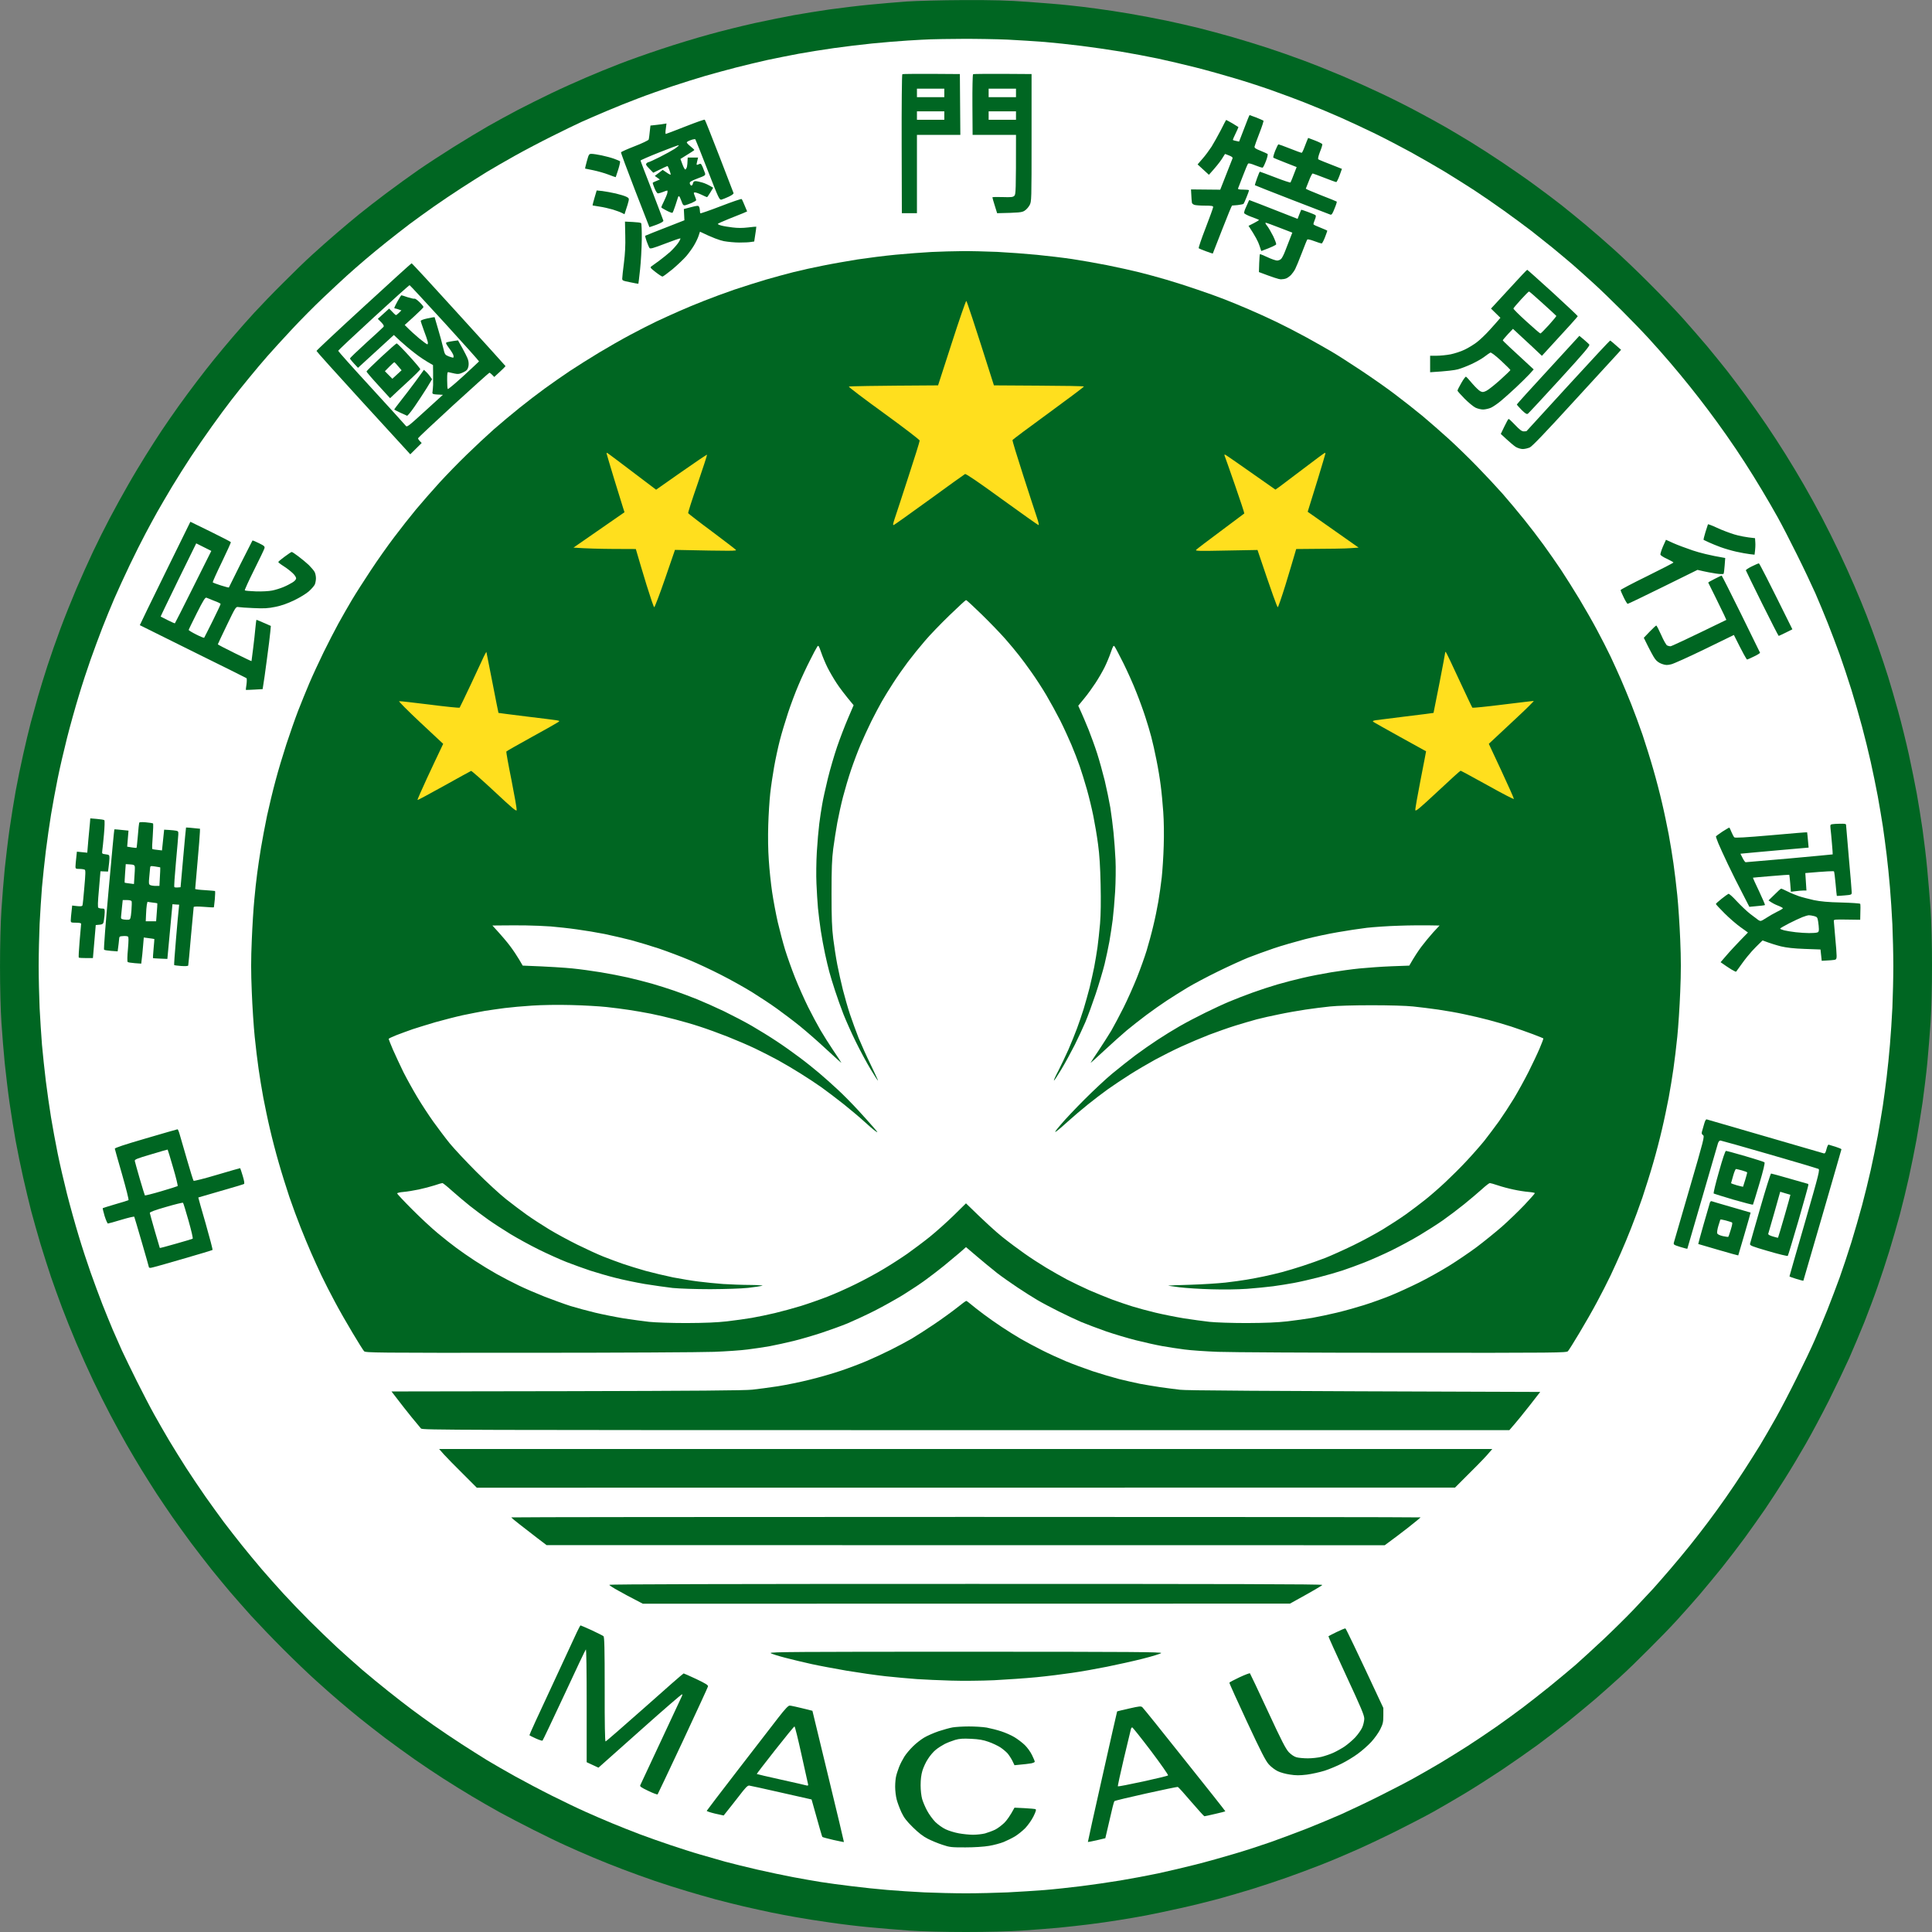 <svg version="1.2" xmlns="http://www.w3.org/2000/svg" viewBox="0 0 2048 2048" width="2048" height="2048"><rect x="0" y="0" width="2048" height="2048" fill="#808080" stroke="none"/><style>.a{fill:#062}.b{fill:#fff}.c{fill:#ffdf1e}</style><path class="a" d="m1021 0.1c32.5-0.1 47.4 0.3 69 1.9 15.1 1.1 34 2.6 42 3.5 8 0.8 21.5 2.4 30 3.6 8.5 1.1 24.5 3.5 35.5 5.4 11 1.9 28.5 5.2 39 7.4 10.4 2.2 26.2 5.8 35 8 8.8 2.2 24.8 6.5 35.5 9.6 10.7 3.1 27.1 8.1 36.5 11.2 9.3 3 26.7 9.1 38.5 13.5 11.8 4.4 30.7 12 42 16.8 11.3 4.8 29.3 12.9 40 18 10.7 5 27.6 13.5 37.5 18.8 9.9 5.2 23.8 12.9 31 17 7.1 4.1 19.3 11.4 27 16.1 7.7 4.7 22.8 14.4 33.5 21.6 10.7 7.2 26.3 18 34.5 24.1 8.3 6 20.4 15.2 27 20.3 6.6 5.2 18.5 14.9 26.4 21.5 8 6.7 21.5 18.4 30 26.1 8.6 7.7 25.3 23.6 37.1 35.5 11.9 11.8 27.8 28.5 35.5 37 7.7 8.6 19.4 22.1 26.1 30 6.6 8 16.3 19.9 21.5 26.5 5.1 6.6 14.1 18.5 19.9 26.5 5.9 8 15.4 21.5 21.2 30 5.8 8.5 15 22.7 20.5 31.5 5.5 8.8 14.3 23.4 19.5 32.5 5.3 9.1 13.8 24.6 19 34.5 5.2 9.9 13.4 26.3 18.2 36.5 4.9 10.2 12.2 26.4 16.3 36 4.2 9.6 10 23.8 13 31.5 3 7.7 8.3 22.1 11.8 32 3.5 9.9 8.4 24.7 11 33 2.6 8.2 7.3 24.7 10.6 36.5 3.3 11.8 8.4 32.5 11.4 46 2.9 13.5 6.7 32.1 8.4 41.5 1.7 9.3 4.4 26.4 6.1 38 1.6 11.5 3.9 30.2 4.9 41.5 1.1 11.3 2.7 30.6 3.6 43 0.9 13.9 1.5 36.7 1.5 59.5 0 22.5-0.6 46-1.5 60-0.9 12.6-2.4 32.2-3.5 43.5-1.1 11.3-3.4 29.9-5 41.5-1.7 11.5-4.6 29.5-6.5 40-1.9 10.4-5.5 28.2-8 39.5-2.5 11.3-6.8 29-9.6 39.5-2.8 10.4-7.8 27.8-11.1 38.5-3.3 10.7-8.9 27.8-12.5 38-3.5 10.2-9.9 27-14 37.5-4.2 10.4-11.4 27.5-16 38-4.7 10.4-14.5 30.9-21.8 45.5-7.4 14.6-18.4 35.3-24.6 46-6.1 10.7-16.1 27.4-22.2 37-6 9.6-15.3 23.8-20.5 31.5-5.3 7.7-15 21.4-21.6 30.5-6.7 9.1-17.7 23.5-24.5 32-6.9 8.5-17.7 21.6-24 29-6.4 7.4-16.8 19.1-23.1 26-6.2 6.9-19.7 20.8-30 31-10.2 10.3-24.1 23.8-31 30-6.9 6.3-18.6 16.7-26 23.1-7.4 6.3-20.5 17.1-29 24-8.5 6.8-23.2 18-32.5 24.9-9.4 6.8-26.5 18.8-38 26.5-11.6 7.7-29.3 19-39.5 25.1-10.2 6.1-24.8 14.6-32.5 18.9-7.7 4.3-24.8 13.2-38 19.8-13.2 6.6-32.6 15.8-43 20.4-10.5 4.7-27.3 11.8-37.5 15.8-10.2 4-26.8 10.2-37 13.8-10.2 3.6-26.6 9-36.5 12.1-9.9 3-26.1 7.8-36 10.5-9.9 2.7-28.1 7.2-40.5 9.9-12.4 2.8-28.6 6.2-36 7.6-7.4 1.4-20.5 3.7-29 5-8.5 1.4-22.7 3.4-31.5 4.5-8.8 1.1-23.4 2.7-32.5 3.6-9.1 0.8-26.4 2.2-38.5 3-13.4 0.9-36.6 1.5-59.5 1.5-23.2 0-46.1-0.6-60-1.5-12.4-0.9-31.7-2.5-43-3.6-11.3-1-30-3.3-41.5-5-11.6-1.6-27.3-4.1-35-5.5-7.7-1.3-19.6-3.6-26.5-5-6.9-1.4-20.2-4.4-29.5-6.5-9.4-2.2-22.9-5.6-30-7.5-7.2-2-20.7-5.8-30-8.6-9.4-2.8-24.9-7.7-34.5-11-9.6-3.3-24.9-8.8-34-12.3-9.1-3.4-23.5-9.2-32-12.8-8.5-3.6-21.4-9.2-28.5-12.5-7.2-3.2-22.6-10.7-34.3-16.6-11.6-5.8-27.6-14.2-35.5-18.5-7.8-4.3-21.2-12-29.7-17.1-8.5-5.1-22.3-13.6-30.5-18.9-8.3-5.3-21.8-14.4-30-20.1-8.3-5.8-22.3-16-31.3-22.7-8.9-6.8-21-16.2-26.9-21-6-4.8-15.3-12.6-20.8-17.3-5.5-4.6-16.8-14.6-25-22-8.3-7.4-24.2-22.7-35.5-34-11.3-11.3-26.6-27.3-34.1-35.5-7.4-8.3-17.3-19.5-22-25-4.7-5.5-13.4-16.1-19.4-23.5-5.9-7.4-15.8-20.3-22-28.5-6.1-8.3-14.9-20.4-19.5-27-4.6-6.6-12.2-17.9-16.9-25-4.6-7.2-11.9-18.6-16.1-25.5-4.2-6.9-11.3-18.8-15.7-26.5-4.4-7.7-12.1-21.7-17-31-5-9.4-13.2-25.8-18.3-36.5-5.1-10.7-13.2-28.7-18-40-4.8-11.3-11.7-28.4-15.3-38-3.6-9.6-8.9-24.3-11.7-32.5-2.8-8.3-7.7-23.8-11-34.5-3.2-10.7-7.6-26.5-9.9-35-2.2-8.5-6-24.5-8.5-35.5-2.5-11-6.1-28.6-8-39-1.9-10.5-4.8-28.7-6.5-40.5-1.7-11.8-3.9-30.7-5.1-42-1.1-11.3-2.7-30.6-3.5-43-0.9-13.6-1.5-37.1-1.5-59.5 0-22.1 0.6-46.3 1.5-60 0.8-12.7 2.4-32.2 3.5-43.5 1.2-11.3 3.4-30.2 5.1-42 1.7-11.8 4.6-30.1 6.5-40.5 1.9-10.5 5.5-28 8-39 2.4-11 6.1-26.1 8-33.5 2-7.4 5.4-19.8 7.6-27.5 2.2-7.7 6.7-22.3 10-32.5 3.3-10.2 9.6-28.2 14-40 4.4-11.8 12-30.7 16.8-42 4.8-11.3 12.7-28.8 17.5-39 4.8-10.2 12.9-26.4 18-36 5.1-9.6 13.6-25.2 19-34.5 5.3-9.4 13.8-23.5 18.8-31.5 5-8 12.6-19.9 17-26.5 4.4-6.6 12.5-18.3 18-26 5.5-7.7 14.3-19.6 19.6-26.5 5.2-6.9 13.3-17.2 18-23 4.7-5.8 13.5-16.4 19.6-23.5 6.1-7.2 16.5-18.9 23-26 6.6-7.2 20.2-21.3 30.5-31.5 10.2-10.3 24.1-23.8 31-30 6.9-6.3 18.6-16.7 26-23 7.4-6.4 18.2-15.4 24-20.1 5.8-4.7 18.6-14.7 28.5-22.1 9.9-7.4 25.2-18.5 34-24.6 8.8-6.1 25.7-17.1 37.5-24.5 11.8-7.4 28.2-17.2 36.5-22 8.2-4.7 22.4-12.4 31.5-17.2 9.1-4.7 25-12.7 35.5-17.7 10.4-5 26.9-12.4 36.5-16.5 9.6-4.2 25.6-10.7 35.5-14.5 9.9-3.9 29.9-11 44.5-15.8 14.6-4.9 37.3-11.8 50.5-15.4 13.2-3.7 35-9.1 48.5-12.1 13.5-2.9 32.1-6.7 41.5-8.4 9.3-1.7 26.4-4.4 38-6.1 11.5-1.6 30.4-3.9 42-5 11.5-1.1 29.3-2.7 39.5-3.4 10.2-0.7 37.2-1.4 60-1.5z"/><path class="b" d="m1020 41.2c14.6-0.1 36.2 0.3 48 0.8 11.8 0.6 29.6 1.7 39.5 2.5 9.9 0.8 27.2 2.7 38.5 4.1 11.3 1.4 29.9 4.1 41.5 6 11.5 1.9 29.5 5.3 40 7.5 10.4 2.2 28.4 6.5 40 9.4 11.5 2.9 30 8.1 41 11.4 11 3.2 28.5 8.9 39 12.6 10.4 3.7 27.5 10 38 14.2 10.4 4.1 26.9 11 36.5 15.3 9.6 4.3 25.8 11.8 36 16.8 10.2 5 27 13.8 37.5 19.5 10.4 5.7 26.6 15.1 36 20.7 9.3 5.7 23.3 14.5 31 19.5 7.7 5 22.1 14.9 32 22 9.9 7.1 22.9 16.7 29 21.4 6 4.7 15.9 12.6 22 17.5 6 4.9 15.7 13.1 21.5 18 5.7 5 16.1 14.3 23 20.6 6.9 6.3 19.9 18.9 29 28 9.1 9.1 21.9 22.3 28.5 29.5 6.5 7.1 16.9 18.8 23 26 6.1 7.1 15.6 18.6 21.1 25.5 5.5 6.9 14.1 17.9 19 24.5 5 6.6 13.8 18.7 19.6 27 5.8 8.2 14.6 21.3 19.5 29 5 7.7 13.1 20.7 18 29 5 8.2 12.5 21.3 16.8 29 4.3 7.7 13.5 25.5 20.4 39.5 7 14 15.7 32.5 19.5 41 3.7 8.5 9.7 22.9 13.3 32 3.6 9.1 9.2 23.9 12.5 33 3.2 9.1 8.8 25.7 12.3 37 3.5 11.3 8.6 29 11.4 39.5 2.8 10.4 6.9 27.1 9.1 37 2.2 9.9 5.6 26.3 7.5 36.5 1.8 10.2 4.3 24.6 5.4 32 1.1 7.4 2.9 20.9 4 30 1.1 9.1 2.7 24.6 3.5 34.5 0.9 9.9 2 27.7 2.6 39.5 0.5 11.8 1 31.6 1 44 0 12.4-0.5 32.2-1 44-0.6 11.8-1.7 29.6-2.6 39.5-0.8 9.9-2.4 25.4-3.5 34.5-1.1 9.1-2.9 22.6-4 30-1.1 7.4-3.6 21.8-5.4 32-1.9 10.2-5.3 26.6-7.5 36.5-2.2 9.9-6.3 26.5-9.1 37-2.8 10.4-7.9 28.2-11.4 39.5-3.5 11.3-9.1 27.9-12.3 37-3.3 9.1-9.2 24.6-13.1 34.5-4 9.9-10 24.3-13.4 32-3.3 7.7-11.8 25.5-18.8 39.5-6.9 14-17 33.4-22.4 43-5.4 9.6-13 22.7-16.8 29-3.9 6.3-11.5 18.4-16.9 26.7-5.4 8.4-14.2 21.5-19.5 29-5.3 7.6-13.7 19.2-18.7 25.8-4.9 6.6-13.5 17.6-19 24.5-5.5 6.9-15 18.3-21.2 25.5-6.1 7.1-14.2 16.4-18 20.6-3.8 4.1-13 14-20.4 21.8-7.4 7.8-22.1 22.3-32.5 32.1-10.5 9.8-23.7 21.9-29.5 27-5.8 5-18.2 15.3-27.5 22.9-9.4 7.5-22.4 17.8-29 22.7-6.6 5-18.8 13.8-27 19.6-8.3 5.8-22 15-30.5 20.5-8.5 5.4-21.6 13.6-29 18-7.4 4.4-19.8 11.5-27.5 15.8-7.7 4.3-24.6 13.1-37.5 19.5-12.9 6.5-31.2 15.1-40.5 19.3-9.4 4.1-25.6 10.9-36 15-10.5 4.1-27.6 10.5-38 14.2-10.5 3.7-28 9.4-39 12.6-11 3.3-29.5 8.5-41 11.4-11.6 2.9-29.6 7.2-40 9.4-10.5 2.2-28.5 5.6-40 7.5-11.6 1.9-30.2 4.6-41.5 6-11.3 1.4-28.6 3.3-38.5 4.1-9.9 0.8-27.7 1.9-39.5 2.5-11.8 0.5-31.6 1-44 1-12.4 0-32.2-0.5-44-1-11.8-0.6-29.6-1.7-39.5-2.6-9.9-0.8-27-2.6-38-4-11-1.3-25.6-3.3-32.5-4.4-6.9-1.1-19.9-3.4-29-5.1-9.1-1.7-26.2-5.3-38-8-11.8-2.7-27.4-6.6-34.5-8.5-7.2-2-19.1-5.4-26.5-7.6-7.4-2.1-21.6-6.7-31.5-10-9.9-3.3-24.5-8.5-32.5-11.5-8-3-21-8.2-29-11.5-8-3.3-20.8-8.8-28.5-12.3-7.7-3.4-23.7-11.1-35.5-17-11.8-5.9-29.6-15.3-39.5-20.8-9.9-5.5-23.2-13.2-29.5-17-6.3-3.9-18.5-11.6-27-17.1-8.5-5.5-21.6-14.3-29-19.5-7.4-5.2-18-12.8-23.5-17-5.5-4.1-16.5-12.6-24.5-19-8-6.3-20.6-16.7-28-23-7.4-6.4-19.5-17.2-27-24.1-7.4-6.9-20.5-19.5-29-28-8.5-8.5-20.9-21.4-27.4-28.5-6.6-7.2-17-18.9-23.1-26-6.1-7.2-15.6-18.6-21.1-25.5-5.5-6.9-14.1-17.9-19.1-24.5-4.9-6.6-13.7-18.8-19.5-27-5.8-8.3-15-22-20.5-30.5-5.4-8.5-13.6-21.6-18-29-4.4-7.4-11.5-19.8-15.8-27.5-4.3-7.7-12.6-23.7-18.5-35.5-5.9-11.8-13-26.5-15.8-32.5-2.7-6.1-7.1-16-9.7-22-2.6-6.1-7.5-18.2-11-27-3.4-8.8-9-23.9-12.4-33.5-3.4-9.6-9.2-27.2-12.7-39-3.6-11.8-9.2-31.9-12.4-44.5-3.2-12.7-7.7-32-9.9-43-2.2-11-5.4-28.1-7-38-1.6-9.9-4.1-27.2-5.5-38.5-1.4-11.3-3.2-28.6-4.1-38.5-0.8-9.9-1.9-27.5-2.5-39-0.5-11.6-1-31.6-1-44.5 0-12.9 0.5-33 1-44.5 0.6-11.6 1.7-29.1 2.5-39 0.9-9.9 2.7-27.2 4.1-38.5 1.4-11.3 3.9-28.6 5.5-38.5 1.6-9.9 4.8-27 7-38 2.2-11 6.7-30.4 9.9-43 3.2-12.7 8.8-32.7 12.4-44.5 3.5-11.8 9.3-29.4 12.7-39 3.4-9.6 9-24.7 12.4-33.5 3.4-8.8 9.2-22.8 12.7-31 3.6-8.3 10.9-24.2 16.3-35.5 5.4-11.3 13-26.4 16.8-33.5 3.8-7.2 9.4-17.5 12.5-23 3.1-5.5 10.1-17.4 15.5-26.5 5.5-9.1 14.6-23.5 20.2-32 5.6-8.5 15.6-22.9 22.1-32 6.5-9.1 15.6-21.5 20.3-27.5 4.7-6.1 13.3-16.9 19.2-24 5.8-7.2 14.6-17.5 19.4-23 4.8-5.5 16.5-18.3 26-28.5 9.5-10.2 24.2-25 32.7-33 8.4-8 19.8-18.6 25.3-23.6 5.5-5 14.5-12.8 20-17.5 5.5-4.7 15.6-13 22.5-18.5 6.9-5.5 17.9-14.1 24.5-19.1 6.6-4.9 18.1-13.2 25.5-18.4 7.4-5.2 20.5-14 29-19.5 8.5-5.5 20.7-13.2 27-17.1 6.3-3.8 19.8-11.6 30-17.3 10.2-5.7 27.7-14.9 39-20.5 11.3-5.7 25.4-12.5 31.5-15.3 6-2.7 18.2-8 27-11.7 8.8-3.7 23.6-9.7 33-13.2 9.3-3.6 25.5-9.3 36-12.8 10.4-3.5 26.2-8.4 35-11 8.8-2.5 23.6-6.6 33-9 9.3-2.4 24.2-5.9 33-7.9 8.8-1.9 23.6-4.8 33-6.6 9.3-1.7 26.2-4.4 37.5-6 11.3-1.6 29.5-3.8 40.5-4.9 11-1.1 27.9-2.5 37.5-3.1 9.6-0.6 20.6-1.2 24.5-1.3 3.8-0.2 18.9-0.4 33.5-0.5z"/><path fill-rule="evenodd" class="a" d="m1017.5 78.5l0.5 64.5h-46v83h-16l-0.2-73.3c-0.1-40.4 0.2-73.7 0.7-74 0.5-0.4 14.4-0.6 61-0.2zm76 0v67.5c0 66.6 0 67.6-2.1 71.5-1.2 2.2-3.6 4.9-5.5 6-2.8 1.7-5.5 2-28.9 2.5l-2.5-8c-1.4-4.4-2.5-8.3-2.5-8.8 0-0.4 4.8-0.5 10.8-0.3 8.9 0.3 11 0.1 12.4-1.3 1.6-1.5 1.8-4.4 1.8-64.6h-46l-0.2-31.8c-0.1-17.5 0.2-32.2 0.7-32.5 0.5-0.4 14.6-0.6 62-0.2zm231.1 43.5c0.2 0 3.4 1.2 7.2 2.6 3.7 1.5 7 3 7.5 3.3 0.4 0.3-1.5 6.2-4.2 13.1-2.7 6.9-5 13.3-5.2 14.3-0.3 1.5 1 2.4 6.3 4.5 3.6 1.5 7 3 7.5 3.4 0.4 0.5-0.3 3.8-1.7 7.4-1.4 3.7-3 6.9-3.5 7.1-0.6 0.2-4.1-0.9-7.8-2.4-4.4-1.8-7.1-2.5-7.7-1.8-0.5 0.5-3 6.4-5.5 13-2.6 6.6-4.9 12.6-5.1 13.2-0.3 1 1.2 1.3 5.6 1.3 3.3 0 6 0.3 6 0.7 0 0.5-1.1 3.7-2.6 7.3-1.4 3.6-2.9 6.8-3.2 7.1-0.4 0.4-3.2 0.9-6.2 1.3-3 0.3-5.7 0.5-6 0.5-0.3 0-5 11.4-10.4 25.3-5.4 13.9-9.9 25.4-10 25.6-0.1 0.1-3.3-1-7.1-2.4-3.9-1.4-7.4-2.9-7.8-3.2-0.4-0.4 2.8-10 7.3-21.5 4.4-11.4 8-21.4 8-22.2 0-1.2-1.6-1.5-8.7-1.5-4.9 0-9.8-0.4-11.1-0.8-1.3-0.4-2.5-1.4-2.7-2.2-0.2-0.8-0.5-4.4-1-14.2l31 0.3 6.2-15.8c3.4-8.7 6.5-16.5 6.8-17.3 0.4-1.1-0.6-2-3.7-3.2-2.4-1-4.3-1.7-4.3-1.5-0.1 0.1-1.7 2.7-3.6 5.7-2 3-5.8 7.9-13.4 16.3l-12-11 5.1-5.9c2.9-3.2 7.2-9.1 9.7-12.9 2.4-3.9 6.8-11.7 9.8-17.5 2.9-5.8 5.4-10.6 5.6-10.8 0.2-0.1 3.1 1.5 6.6 3.5 3.4 2 6.3 3.8 6.5 4 0.1 0.2-1.3 3.2-3 6.8-1.8 3.6-3.1 6.7-2.8 7 0.3 0.2 1.8 0.7 6.5 1.6l5.4-14c2.9-7.8 5.5-14.1 5.7-14.1zm-577.5 4.9c0.4 0.3 7.3 17.7 15.4 38.6 8.1 20.9 14.9 38.6 15.1 39.2 0.2 0.8-1.9 2.3-5.1 3.8-3 1.4-6.5 2.8-7.7 3.1-2.2 0.5-3-1.2-14.7-31.3-6.8-17.5-12.7-32.2-13-32.6-0.3-0.4-2.5-0.1-4.8 0.8-2.4 0.8-4.3 1.9-4.3 2.5 0 0.5 1.8 2.5 4 4.2 2.2 1.8 4.1 3.5 4 3.8 0 0.3-3.3 2.5-14.7 9.5l2.1 5.7c1.2 3.2 2.5 5.6 3.1 5.5 0.5-0.2 1.3-1.5 1.7-2.8 0.3-1.3 0.6-4.1 0.8-9.9h11l-0.9 3.7c-0.6 2.1-0.8 3.9-0.5 4 0.2 0.2 1.3-0.2 2.4-0.7 1.8-0.9 2.2-0.5 3.9 3.2 1 2.4 2.1 5.3 2.5 6.5 0.5 2.1-0.1 2.6-8 5.5-7 2.7-8.5 3.6-8.2 5.2 0.2 1.1 0.9 2.1 1.6 2.3 0.6 0.2 1.4-0.8 1.7-2.2 0.4-1.8 1.2-2.5 2.8-2.5 1.2 0 4.5 0.7 7.2 1.5 2.8 0.8 6.5 2.4 11.5 5.5l-3 5c-1.7 2.7-3.2 5-3.5 5-0.3 0-2.9-1.1-5.7-2.5-2.9-1.4-6.1-2.5-7-2.5-1.7 0-1.7 0.3-0.3 3.7 0.9 2.1 1.5 4.1 1.5 4.5 0 0.5-2.1 1.7-4.7 2.9-2.7 1.1-5.8 2.2-7 2.5-2 0.3-2.5-0.3-4-4.6-1-2.8-2.1-5-2.5-5-0.5 0-1 0.6-1.1 1.2-0.2 0.7-1.5 4.6-2.8 8.7-1.3 4-2.7 7.5-3.1 7.7-0.5 0.2-3.3-0.8-6.3-2.4-3-1.5-5.5-3-5.5-3.5 0-0.4 1.3-3.3 2.9-6.5 1.5-3.1 3.1-6.9 3.5-8.5 0.3-1.5 0.3-2.7-0.1-2.7-0.5 0-2.5 0.6-4.5 1.5-2.1 0.8-4.5 1.5-5.3 1.5-0.9 0-2.4-2.3-3.7-5.5-1.3-3-2.1-5.7-1.8-5.9 0.3-0.3 2.1-1.1 7.5-3.3l-5.4-3.8 8.4-6.4 4.3 2.9c2.3 1.7 4.2 2.5 4.2 2 0-0.6-0.7-2.8-1.5-5-0.8-2.2-1.7-4-2-4-0.3 0-3.8 1.6-15 7.1l-4.2-4.3c-3.4-3.4-4-4.6-3-5.6 0.6-0.7 1.6-1.3 2.2-1.3 0.5 0 5.9-2.4 12-5.5 6-3 13.2-7 15.8-8.7 2.6-1.8 4.5-3.4 4.2-3.7-0.3-0.3-9.5 3.1-20.5 7.5-11.1 4.4-20 8.3-20 8.7 0 0.5 5.4 14.6 12 31.5 6.5 17 12 31.4 12.2 32.2 0.2 0.9-2.2 2.4-7.2 4.3-4.1 1.5-7.6 2.7-7.6 2.6-0.1-0.2-7-17.9-15.3-39.3-8.3-21.5-15-39.5-14.8-40 0.2-0.6 6.8-3.5 14.5-6.5 7.8-3 14.4-6.2 14.8-7 0.3-0.8 0.8-4.5 1.9-14.9l5.5-0.6c3-0.3 6.8-0.8 11.5-1.6l-0.7 5.6c-0.5 3-0.5 5.5 0 5.5 0.4 0 9.7-3.6 20.7-7.9 10.9-4.3 20.2-7.6 20.6-7.2zm639.6 19.3l7.4 2.8c4.1 1.6 7.5 3.3 7.6 3.9 0.2 0.6-0.9 4.3-2.5 8.1-1.7 4.5-2.3 7.3-1.7 7.9 0.5 0.4 6.4 2.9 25 10.1l-2.5 7c-1.4 3.8-3 7-3.5 7-0.6 0-6.2-2-12.5-4.5-6.3-2.5-12-4.5-12.5-4.6-0.6 0-2.4 3.5-4 7.8-1.7 4.3-3.1 8-3.3 8.3-0.1 0.3 7.1 3.4 16 6.9 9 3.5 16.5 6.5 16.8 6.8 0.3 0.2-0.7 3.5-2.3 7.3-2.2 5.6-3 6.9-4.5 6.5-0.9-0.4-19.3-7.4-40.7-15.7-21.5-8.3-39.1-15.3-39.3-15.5-0.1-0.1 0.9-3.5 2.3-7.3 1.4-3.9 2.7-7 3-7 0.3 0 7.6 2.7 16.2 6 8.7 3.4 16 5.8 16.3 5.4 0.3-0.3 1.8-4.1 6.5-16.3l-12-4.7c-6.6-2.6-12.3-4.9-12.7-5.3-0.4-0.3 0.5-3.6 2-7.4 1.5-3.7 3-6.7 3.4-6.7 0.5 0 6 2 12.3 4.5 6.3 2.5 11.8 4.5 12.2 4.5 0.5 0 1.4-1.7 2.2-3.7 0.8-2.1 2.2-5.7 3.1-8zm-759.6 16.9c1.6 0 6.4 0.7 10.6 1.6 4.3 0.9 10.3 2.5 13.3 3.6 3 1.1 5.8 2.3 6.2 2.6 0.4 0.4-0.4 4.3-1.8 8.7-1.4 4.4-2.6 8.1-2.7 8.2-0.1 0.1-3.6-1.1-7.7-2.7-4.1-1.6-11.3-3.6-16-4.6-4.7-0.9-8.6-1.7-8.8-1.8-0.1-0.1 0.7-3.6 1.9-7.9 2-7.3 2.3-7.7 5-7.7zm5.4 38.8l6 0.6c3.3 0.4 9.7 1.6 14.2 2.6 4.6 1.1 9.6 2.6 11.3 3.5 2.5 1.2 2.9 1.9 2.4 4.2-0.3 1.5-1.4 5.4-4.4 14.3l-2.8-1.4c-1.5-0.8-5.9-2.4-9.7-3.6-3.9-1.1-10.2-2.6-14-3.1-3.9-0.6-7.2-1.1-7.3-1.2-0.2-0.1 0.7-3.8 2-8.1zm153.7 9.1c0.4 0.3 1.8 3.4 5.8 13.1l-4.3 1.9c-2.3 1-9.3 3.8-15.5 6.2-6.2 2.5-11.3 4.8-11.3 5.2 0.1 0.4 1.8 1.2 3.8 1.7 2.1 0.6 7.4 1.5 11.8 2 5.5 0.7 10.6 0.7 16.5 0 4.6-0.6 8.6-0.9 8.7-0.8 0.1 0.2-0.3 3.8-2.2 15.7l-3.5 0.5c-2 0.4-7.5 0.6-12.3 0.6-4.8 0-12.2-0.7-16.5-1.5-4.3-0.9-11.6-3.4-25.2-10l-1.5 4.5c-0.8 2.5-3 7-4.8 10-1.8 3.1-5.5 8.2-8.2 11.4-2.8 3.2-9.3 9.4-14.5 13.8-5.3 4.3-10.1 7.9-10.8 7.9-0.7-0.1-4-2.2-7.3-4.8-5.6-4.4-6-4.9-4.3-6.1 1-0.7 4.8-3.4 8.4-6.1 3.5-2.6 8.7-6.8 11.5-9.3 2.7-2.5 6.4-6.6 8.2-9.1 1.8-2.6 2.9-4.9 2.5-5.1-0.4-0.2-7.7 2.3-16.2 5.6-12.8 4.9-15.7 5.7-16.5 4.6-0.6-0.8-1.9-4-3-7-1.1-3.1-1.8-5.8-1.5-6 0.2-0.2 9.7-4 41.5-16.4l-0.6-11.9 7.6-2c6.7-1.7 7.7-1.8 8.5-0.5 0.5 0.9 0.9 2.7 0.9 4 0 1.4 0.3 2.8 0.5 3 0.3 0.3 10.1-3.1 21.8-7.6 11.7-4.5 21.5-7.9 22-7.5zm538.2 1.1c0.3 0 11.9 4.5 51.1 19.9l1.8-4.7c1-2.6 1.9-4.8 2-4.9 0.1-0.2 3.3 0.8 7.2 2.3 3.8 1.4 7.4 2.9 8 3.4 0.6 0.6 0.4 2.3-0.8 5-0.9 2.2-1.6 4.4-1.3 4.8 0.2 0.4 3.5 2 7.5 3.5 3.9 1.5 7.1 3 7.1 3.2 0 0.3-1.2 3.5-2.5 7-1.4 3.6-3 6.5-3.5 6.5-0.6 0-4.1-1.1-7.8-2.5-3.7-1.4-7-2.2-7.4-1.7-0.4 0.4-3 6.8-5.8 14.2-2.9 7.5-6 15.1-7 17-1 2-3 4.8-4.4 6.3-1.5 1.5-3.8 3.2-5.1 3.7-1.4 0.6-4 1-5.8 1-1.8 0-7.7-1.8-23.2-7.7l0.3-9.4c0.2-5.1 0.5-9.5 0.8-9.6 0.2-0.2 3.7 1.3 7.9 3.2 4.1 2 8.7 3.5 10.2 3.6 1.5 0 3.5-0.8 4.4-1.8 1-1 2.9-4.8 4.3-8.5 1.4-3.7 3.7-9.6 7.5-19.3l-13.5-5.2c-7.4-2.9-14-5.3-14.7-5.3-0.7 0-0.1 1.4 1.4 3.2 1.5 1.8 4.3 6.7 6.4 10.8 2 4.2 3.5 8.1 3.3 8.9-0.2 0.7-3.8 2.7-15.8 7.1l-2.1-6.2c-1.1-3.5-4.1-9.5-11.4-20.5l5.7-2.9c3.1-1.6 5.5-3.1 5.4-3.4-0.2-0.2-3.8-1.7-8-3.2-4.2-1.5-7.7-3.4-7.8-4.1-0.1-0.8 0.6-3.2 1.6-5.3 1-2.1 2.2-4.9 2.7-6.1 0.4-1.3 1.1-2.3 1.3-2.3zm-661.9 22.8l8.1 0.4c4.5 0.2 8.6 0.7 9 1.2 0.5 0.4 0.8 8.3 0.7 17.5-0.1 9.1-0.9 23.4-1.8 31.6-0.9 8.3-1.7 15.1-1.8 15.2-0.1 0.1-4.1-0.6-8.7-1.6-8-1.6-8.5-1.8-8.4-4.1 0-1.4 0.8-8.8 1.8-16.5 1.2-9.5 1.7-18.7 1.4-28.8zm-226.2 44.2c0.5 0 23 24.4 50 54.2 27.1 29.8 49.4 54.4 49.5 54.7 0.2 0.3-2.4 3-11.9 11.6l-2.2-2.3c-1.2-1.2-2.5-2.2-2.9-2.2-0.4 0-17.5 15.4-38 34.1-20.5 18.8-37.4 34.7-37.6 35.3-0.2 0.6 0.6 2 3.8 5.1l-12.1 12-3.7-4.1c-2-2.3-24.4-26.7-49.7-54.3-25.3-27.7-46-50.7-46-51.2 0-0.5 22.5-21.6 50-46.8 27.5-25.3 50.4-46 50.8-46.1zm1182.6 6.9c0.3 0 12.5 10.9 27.1 24.2 14.6 13.4 26.5 24.6 26.5 25 0 0.4-8.5 10-38 42l-3-2.8c-1.6-1.6-8.5-8.1-27.7-25.8l-5.4 5.7c-2.9 3.2-5.4 6.1-5.4 6.5 0 0.4 7.4 7.5 32.8 30.8l-4.5 5c-2.5 2.7-8.9 9-14.2 14-5.2 4.9-12.5 11.4-16.1 14.4-3.6 3-8.3 6.2-10.5 7.2-2.2 1-5.9 1.8-8.2 1.9-2.4 0-6.1-0.9-8.3-2-2.2-1.1-7.4-5.4-11.5-9.5-4.1-4.2-7.5-8-7.5-8.5 0-0.6 1.8-4.2 4-8 2.2-3.9 4.4-6.9 5-6.8 0.5 0.2 3.5 3.4 6.7 7.3 3.3 3.8 7.1 7.5 8.6 8.2 2.3 1.1 3.3 1 6.5-0.6 2-1 8.6-6.2 14.5-11.5 5.9-5.3 10.7-10 10.8-10.4 0-0.4-4.5-4.9-10-10-6.2-5.7-10.6-9-11.3-8.5-0.7 0.3-3.5 2.3-6.3 4.4-2.7 2.1-8.8 5.5-13.5 7.7-4.7 2.2-11.2 4.7-14.5 5.6-3.3 0.9-11.3 2-29.5 3.1v-17.5h7c3.9 0 10.5-0.7 14.8-1.5 4.2-0.9 10.9-3 14.7-4.9 3.9-1.8 9.7-5.4 13-7.9 3.3-2.5 9.4-8.3 13.5-12.9 4.1-4.5 8.4-9.3 11.5-13l-10-9.8 3.1-3.3c1.7-1.8 10.2-11 18.9-20.5 8.6-9.5 16-17.2 16.4-17.3zm55.3 70l4.7 3.9c2.5 2.2 5.2 4.5 5.8 5.3 1 1.1-4.7 7.9-31.2 36.9-17.8 19.5-33.1 35.9-33.9 36.5-1.2 0.7-2.7-0.2-6.6-4-2.7-2.8-5-5.4-5.1-5.8 0-0.4 14.9-16.9 33.2-36.7zm32.6 5c0.3 0 3.1 2.2 11.6 9.8l-3 3.4c-1.7 1.8-22.7 24.7-46.6 50.8-30.3 33.2-44.5 48-47.1 49.3-2.1 0.9-5.4 1.7-7.5 1.7-2.1 0-5.3-1-7.4-2.2-2-1.3-6.4-4.9-15.9-13.8l3.8-7.9c2.1-4.4 4.1-8 4.5-8 0.4-0.1 3.6 2.9 7 6.5 4.8 5.1 6.9 6.6 9 6.7 1.6 0 3-0.2 3.1-0.4 0.2-0.2 20-21.9 44-48.1 24.1-26.3 44.1-47.8 44.5-47.8zm-1505 192.1l21.3 10.4c11.8 5.8 21.5 10.8 21.6 11.2 0.2 0.5-4.2 10-9.6 21.3-5.5 11.3-9.8 20.9-9.6 21.3 0.3 0.4 4.2 1.9 8.7 3.3 4.5 1.4 8.3 2.4 8.4 2.2 0.1-0.1 5.6-11.3 12.3-24.8 6.8-13.5 12.5-24.7 12.7-25 0.2-0.3 3.3 1 6.9 2.8 5.7 2.8 6.4 3.5 5.8 5.5-0.3 1.2-5.3 11.6-11 23-5.7 11.4-10.1 21.1-9.8 21.5 0.3 0.4 5.6 0.9 11.8 1.1 6.2 0.2 13.8-0.2 17.1-0.9 3.3-0.6 8.6-2.3 11.8-3.6 3.2-1.3 7.5-3.5 9.7-4.9 2.5-1.5 4-3.2 4-4.5 0-1.1-1.6-3.6-3.7-5.5-2.1-2-6.3-5.3-9.5-7.3-3.2-2-5.7-4-5.7-4.4-0.1-0.4 3-3 6.7-5.7 3.7-2.8 7.1-5 7.5-5 0.4-0.1 3.6 2 7 4.6 3.4 2.5 8.4 6.7 11.1 9.2 2.6 2.6 5.4 5.9 6.2 7.4 0.8 1.5 1.4 4.5 1.4 6.7 0 2.2-0.6 5.3-1.3 6.8-0.8 1.5-3.6 4.7-6.3 7.1-2.7 2.4-9.6 6.6-15.4 9.4-7.1 3.4-13.5 5.7-20 7-7.8 1.6-11.8 1.8-23 1.3-7.4-0.3-14.7-0.8-16.2-1.1-2.7-0.5-3 0-12.3 19.3-5.2 10.8-9.5 19.9-9.5 20.2 0 0.3 8 4.5 17.8 9.3 9.8 4.8 17.8 8.7 17.9 8.5 0-0.1 0.8-6.1 1.7-13.3 0.9-7.1 2-16.9 2.4-21.7 0.4-4.9 1-8.8 1.2-8.8 0.3 0 3.8 1.5 15.2 6.5l-0.6 6.5c-0.3 3.6-1.9 16.6-3.6 29-1.6 12.4-3.3 24.5-4.5 31.5l-8.8 0.5c-4.9 0.3-8.9 0.4-9 0.3-0.1-0.1 0.2-2.8 0.7-6 0.4-3.2 0.4-6.1 0-6.4-0.5-0.4-26.1-13.1-56.9-28.3-30.8-15.2-56.1-27.8-56.2-27.9-0.1-0.1 11.9-24.8 26.7-54.9zm1618.3 6.4c5.1 2.4 13.4 5.5 18.3 7 5 1.5 11.9 3 22 4l0.3 4.5c0.2 2.5 0.1 6.4-0.8 13l-5.2-0.6c-2.9-0.3-9.3-1.5-14.3-2.6-4.9-1.1-12.4-3.3-16.5-4.8-4.1-1.5-9.7-3.8-12.5-5.1-2.7-1.3-5.2-2.5-5.5-2.6-0.3-0.2 0.6-3.8 1.9-8.1 1.3-4.2 2.5-8 2.7-8.4 0.2-0.3 4.5 1.3 9.6 3.7zm-54.1 12.7l7.7 3.5c4.2 1.9 13.6 5.4 20.7 7.8 7.2 2.4 17.8 5.2 34.4 8l-0.6 8c-0.3 4.4-0.8 8.4-1.2 8.8-0.3 0.4-4 0.3-8.1-0.3-4.1-0.6-10.2-1.7-19.5-3.9l-36.5 18c-20.1 9.9-36.9 18-37.5 18-0.5 0-2.4-3.1-4.2-6.8-1.8-3.7-3.3-7.2-3.3-7.8 0-0.5 12.6-7.2 28-14.7 15.4-7.6 28-14.1 28-14.5 0-0.4-3-2.1-6.6-3.8-3.7-1.6-6.9-3.7-7.2-4.5-0.2-0.8 1-4.7 2.7-8.7zm98.5 25c0.5-0.1 8.7 15.7 35.5 69.9l-7 3.5c-3.9 1.9-7.3 3.5-7.5 3.5-0.3 0-8.2-15.4-17.6-34.3-9.3-18.8-17.1-34.7-17.2-35.2-0.1-0.6 2.8-2.5 6.3-4.2 3.6-1.8 6.9-3.2 7.5-3.2zm-39.5 12.9c0.2 0 9.5 18.2 20.5 40.6 11 22.3 20.1 40.9 20.2 41.2 0.2 0.4-2.6 2.2-6.2 3.9-3.6 1.8-7 3.3-7.5 3.3-0.6 0-4-5.9-14-26l-30.8 15c-16.9 8.2-33 15.5-35.7 16.1-4.2 1-5.8 1-9.8-0.4-3.3-1.2-5.6-2.9-7.5-5.6-1.5-2.1-4.8-7.9-11.7-22.1l6.2-6.5c3.5-3.6 6.6-6.5 7-6.5 0.4-0.1 2.8 4.5 5.3 10.1 2.4 5.6 5.3 10.6 6.2 11 1 0.5 2.6 0.9 3.5 0.9 1 0 14.7-6.3 59.3-28l-2.4-5.3c-1.3-2.8-5.6-11.6-9.5-19.5-3.9-7.8-7.2-14.4-7.3-14.7-0.1-0.3 2.9-2 6.7-3.9 3.8-2 7.2-3.5 7.5-3.6zm-1729.3 257.4l7 0.6c3.9 0.3 7.4 0.9 7.9 1.3 0.5 0.5 0.3 7.2-0.4 15-0.7 7.8-1.5 15.7-1.8 17.4-0.4 3.2-0.3 3.3 3.6 3.8 3.8 0.5 4 0.6 4 4.2 0 2.1-0.4 6.1-1.5 14.1l-8-0.3-1.6 19c-1.3 14.2-1.4 19.2-0.6 19.7 0.6 0.4 2.4 0.8 3.9 0.8 2.5 0 2.8 0.3 2.8 3.7 0 2.1-0.4 5.9-0.8 8.5-0.7 4.7-0.8 4.7-8.7 5.3l-3 35h-7.2c-3.9 0-7.4-0.2-7.8-0.5-0.3-0.3 0.1-8.2 0.9-17.5 0.9-9.4 1.6-17.6 1.6-18.3 0-0.8-1.8-1.2-5.5-1.2-5.1 0-5.5-0.2-5.5-2.3 0-1.2 0.3-5.3 1.5-15.9l5.2 0.6c3.8 0.4 5.4 0.2 5.7-0.7 0.3-0.6 1.2-9.3 2-19.2 1.3-14.6 1.4-18.1 0.4-18.7-0.8-0.4-3.2-0.8-5.6-0.8-3.7 0-4.2-0.3-4.2-2.3 0-1.2 0.3-5.3 1.5-16l11 1.1 1.2-14.2c0.8-7.7 1.5-15.9 1.7-18.1zm58.9 4.2c3.8 0.3 7.2 0.9 7.6 1.2 0.4 0.3 0.2 6.5-0.3 13.6-0.6 7.2-0.8 13.2-0.4 13.5 0.3 0.3 2.8 0.7 10.2 1.5l0.6-5.7c0.4-3.2 0.9-8.1 1.7-16.3l5.2 0.3c2.9 0.2 6.3 0.5 7.6 0.8 2.1 0.4 2.4 1 2.2 4.2-0.1 2-1.2 15.2-2.5 29.2-1.3 14-2.1 25.9-1.7 26.3 0.3 0.5 2 0.7 6.6 0.2l2.8-31.5c1.5-17.3 2.9-31.6 3-31.8 0.1-0.1 3.5 0.1 14.8 1.3l-0.1 3.5c0 1.9-1.1 16.1-2.5 31.5-1.4 15.4-2.5 28.4-2.5 28.8 0 0.4 4.6 1 10.3 1.3 5.6 0.4 10.5 0.8 10.7 0.9 0.3 0.2 0.2 4.1-0.2 8.7-0.5 4.6-0.9 8.5-1 8.6-0.2 0.2-4.9 0-10.6-0.5-6.8-0.5-10.5-0.4-10.8 0.2-0.1 0.6-1.4 14.5-2.9 31-1.4 16.5-2.7 30.5-2.9 31-0.2 0.6-3.1 0.8-7.4 0.5-3.8-0.3-7.2-0.7-7.5-1-0.2-0.3 0.6-12.4 1.9-27 1.2-14.6 2.5-28.8 3.4-37l-3.5-0.2c-1.9-0.2-3.5-0.3-3.6-0.3 0 0-1.3 13.1-5.4 58l-7.5-0.3c-4.1-0.2-7.6-0.4-7.7-0.5-0.2-0.1 0.1-4.7 0.6-10.2 0.5-5.5 0.9-10 0.8-10.1-0.1-0.1-2.6-0.5-11.2-1.6l-0.8 9.4c-0.4 5.1-1 11.3-1.9 18.3l-6.8-0.5c-3.7-0.3-7.2-0.8-7.6-1.3-0.5-0.4-0.4-6.5 0.3-13.5 0.8-9.6 0.8-12.9 0-13.4-0.7-0.5-3-0.7-5.2-0.5-3.8 0.2-4 0.4-4.2 3.7-0.2 1.9-0.5 5.5-1.5 12.5l-6.8-0.5c-3.7-0.3-7.2-0.8-7.6-1.3-0.5-0.4 1.7-29.2 4.9-64 3.1-34.7 5.8-63.3 6-63.5 0.2-0.2 3.6 0.1 15 1.3l-1.4 17 4.8 0.8c2.7 0.4 5 0.6 5.1 0.5 0.2-0.2 0.8-5.9 1.4-12.8 0.5-6.9 1.2-13 1.4-13.7 0.2-0.9 2.2-1 7.1-0.6zm1796.1 1.5c4.9-0.1 6.2 0.1 6.2 1.3 0 0.8 1.4 16.7 3 35.3 1.7 18.5 3 34.8 3 36.2 0 2.4-0.3 2.6-7.7 3.2-4.3 0.4-7.9 0.6-8.1 0.5-0.1-0.1-0.7-5.8-1.3-12.7-0.6-6.9-1.4-12.8-1.7-13.3-0.4-0.4-7.4-0.2-30.4 1.8l1.2 18.5h-3.2c-1.8 0-5.5 0.3-13.3 1.3l-0.7-8.9c-0.4-4.9-0.9-9-1-9.1-0.2-0.1-8.8 0.5-19.3 1.4-10.4 0.9-19.1 1.6-19.2 1.7-0.2 0.1 2.7 6.5 6.5 14.4 3.7 7.8 6.5 14.4 6.2 14.6-0.2 0.3-4.1 0.8-16.5 1.9l-7.4-14.4c-4.2-7.9-11-21.6-15.2-30.4-4.2-8.8-8.8-18.9-10.3-22.5-1.4-3.6-2.6-6.8-2.6-7.2 0-0.4 3.2-2.8 7-5.3 3.9-2.5 7.2-4.4 7.3-4.2 0.2 0.1 1.2 2.2 2.2 4.7 1 2.5 2.4 5 3 5.6 0.7 0.8 11.2 0.2 39-2.2 20.9-1.9 38.1-3.3 38.2-3.1 0.1 0.1 0.5 3.8 1.6 16.2l-31.9 2.8c-17.5 1.6-33.8 3-40.4 3.7l2.3 4.5c1.2 2.5 2.7 4.5 3.2 4.5 0.6 0 21.5-1.8 46.5-4 25.1-2.3 45.6-4.2 45.8-4.3 0.1-0.1-0.2-5.4-0.8-11.7-0.5-6.3-1.2-13.4-1.5-15.7-0.4-3.8-0.2-4.3 1.8-4.6 1.2-0.2 5-0.5 8.5-0.5zm-62.6 68.8c0.5 0 3.4 1.3 6.6 2.9 3.1 1.6 8.7 3.9 12.2 5.1 3.6 1.2 10.8 3 16 4.2 6.9 1.4 14.9 2.2 29 2.5 10.8 0.3 19.8 0.9 20 1.4 0.3 0.4 0.4 4.4 0 16.9l-14-0.2c-11.9-0.2-14-0.1-14 1.2 0 0.8 0.7 8.7 1.5 17.5 0.9 8.8 1.5 17.7 1.5 19.8 0 3.1-0.4 3.8-2.2 4.2-1.3 0.2-4.8 0.6-13.6 1l-1.3-12-16.7-0.6c-11.7-0.4-19.2-1.3-25.2-2.7-4.6-1.2-10.9-3-19.5-6.3l-3.4 3.3c-1.9 1.8-5.5 5.5-8 8.2-2.5 2.7-7.2 8.5-10.4 13-3.2 4.5-6 8.3-6.2 8.6-0.2 0.3-2.6-0.8-5.2-2.4-2.6-1.6-6.2-4-11.3-7.6l6.2-7.2c3.4-4 9.9-11.1 22.8-24.3l-7.7-5.5c-4.2-3-11.9-9.6-17-14.7-5.1-5.1-9.3-9.6-9.3-10 0-0.4 2.7-2.9 6-5.5 3.3-2.6 6.6-5 7.3-5.3 0.7-0.3 4.6 3.2 8.7 7.7 4.2 4.5 10.5 10.5 14 13.3 3.6 2.8 7.7 5.9 9 6.8 2.4 1.5 2.7 1.4 8.2-2.1 3-2 8.3-5 11.7-6.7 3.4-1.6 6.2-3.3 6.1-3.7 0-0.4-2.3-1.7-5.2-2.8-2.9-1.1-6.3-2.8-10-5.5l6.4-6.2c3.4-3.5 6.6-6.3 7-6.3zm-78.9 244.6c0.7 0.2 28.5 8.3 61.7 17.9 33.3 9.7 61.3 17.8 62.3 18.1 1.4 0.3 2-0.6 3-4.6 0.7-2.8 1.7-4.8 2.2-4.6 0.6 0.2 3.9 1.2 7.3 2.2 3.5 1.1 6.3 2.3 6.3 2.7-0.1 0.4-9.1 31.9-20.2 70-11.1 38.1-20.2 69.3-20.2 69.4-0.1 0.1-3.4-0.8-7.4-2-4-1.2-7.3-2.4-7.3-2.7 0-0.3 7.3-25.8 16.3-56.8 15.5-54 16.1-56.4 14.2-57.2-1.1-0.5-24.5-7.5-52-15.4-27.5-8-50.8-14.5-51.7-14.6-1.1 0-2.1 1.2-2.7 3.3-0.5 1.8-8 27.5-16.6 57.2-8.7 29.7-15.8 54.1-15.8 54.3-0.1 0.1-3.5-0.8-7.5-2-6.9-2.2-7.3-2.4-6.7-4.8 0.4-1.4 7.9-27.2 16.7-57.5 15.1-51.8 15.9-55 14.2-56.2-1.5-1-1.7-1.9-1.1-4 0.5-1.5 1.5-5.1 2.3-8 0.9-3.3 1.9-5 2.7-4.7zm-1621 10.5c0.4 0 1.4 2.3 2.2 5.2 0.9 2.9 4.3 15 7.8 26.9 3.4 11.9 6.6 22 7 22.5 0.4 0.4 11.7-2.4 25-6.4 13.3-3.9 24.3-7.1 24.4-7 0.2 0.1 1.3 3.8 2.7 8.2 1.7 5.6 2 8.2 1.3 8.6-0.7 0.4-11.7 3.7-24.7 7.4-12.9 3.7-23.6 6.8-23.7 6.9-0.1 0.1 3.4 12.5 7.8 27.6 4.3 15.1 7.6 27.7 7.3 28-0.3 0.3-14.8 4.7-32.2 9.7-17.4 5.1-32.5 9.3-33.4 9.3-1 0-1.8-0.2-1.8-0.5 0-0.3-3.4-12.3-7.6-26.7-4.2-14.5-7.8-26.6-8-27-0.2-0.4-6.3 1-13.6 3.2-7.3 2.2-13.7 4-14.3 4-0.5 0.1-2.1-3.5-3.5-7.9-1.3-4.4-2.2-8.2-2-8.4 0.3-0.2 6.4-2.1 13.5-4.2 7.2-2 13.4-4 13.8-4.3 0.5-0.4-2.6-12.5-6.7-26.9-4.2-14.5-7.7-26.9-7.8-27.6-0.1-0.9 9.8-4.2 32.8-10.9 18.1-5.3 33.3-9.7 33.7-9.7zm1641.4 22.9c0.7 0 10 2.5 20.6 5.6 10.6 3.1 19.7 6 20.2 6.5 0.7 0.6-1.2 8.5-5.4 22.7-3.5 11.9-6.6 21.9-6.8 22.2-0.2 0.3-9.4-2.1-20.6-5.3-11.1-3.3-20.5-6.2-21-6.5-0.5-0.4 2-10.7 5.5-22.9 4-14.3 6.7-22.3 7.5-22.3zm47.8 24c0.6 0 9.6 2.5 20 5.5 10.5 3 19.1 5.5 19.3 5.5 0.1 0 0.2 0.6 0.2 1.3 0 0.7-4.7 17.6-10.5 37.7-5.9 20.1-10.9 36.9-11.3 37.3-0.4 0.4-9.6-1.8-20.5-5-17.9-5.2-19.8-6-19.5-7.8 0.3-1.1 5.1-18.3 10.9-38.2 5.7-19.9 10.9-36.3 11.4-36.3zm-63.1 29.3c0.6 0.3 10.1 3 21.1 6.2 11 3.2 20.1 5.8 20.3 5.9 0.1 0.1-2.8 10.2-6.4 22.6-3.6 12.4-6.6 22.6-6.7 22.8-0.1 0.1-9.6-2.5-21.2-5.9-11.5-3.3-21.1-6.1-21.2-6.2-0.1-0.1 2.5-9.6 5.8-21.2 3.3-11.5 6.3-21.8 6.6-22.8 0.4-1 1.2-1.6 1.7-1.4z"/><path class="a" d="m1020 266.2c8.5-0.1 25.2 0.3 37 0.8 11.8 0.6 30.7 2 42 3.1 11.3 1.1 28.1 3.1 37.5 4.5 9.3 1.4 26 4.3 37 6.5 11 2.2 26.3 5.6 34 7.5 7.7 1.9 20.8 5.5 29 7.9 8.3 2.4 22.9 7.1 32.5 10.4 9.6 3.2 22.7 7.9 29 10.4 6.3 2.4 17.8 7.2 25.5 10.5 7.7 3.3 21 9.3 29.5 13.4 8.5 4.1 22.9 11.5 32 16.5 9.1 5 21.2 11.9 27 15.3 5.8 3.4 19.5 12.2 30.5 19.5 11 7.3 27.2 18.6 36 25.3 8.8 6.6 22.1 17.1 29.6 23.3 7.5 6.3 20.1 17.3 28 24.5 7.9 7.2 21.4 20.3 29.9 29.1 8.5 8.7 20.6 21.7 26.9 28.8 6.3 7.2 16.4 19.3 22.6 27 6.2 7.7 15.5 19.8 20.7 27 5.2 7.1 13.5 19.1 18.5 26.5 4.9 7.4 13.7 21.4 19.5 31 5.8 9.6 14.3 24.5 18.8 33 4.6 8.5 11 21.1 14.3 28 3.2 6.9 8.2 17.7 10.9 24 2.8 6.3 7.7 18.3 11 26.5 3.3 8.3 8.7 22.9 12 32.5 3.2 9.6 8.3 25.8 11.2 36 3 10.2 7.2 26.4 9.4 36 2.3 9.6 5.4 24.7 7.1 33.5 1.6 8.8 3.9 22.5 5 30.5 1.2 8 3 23.3 4.1 34 1.1 10.7 2.5 31.9 3.1 47 0.9 20.9 0.9 34.2 0 55.5-0.6 15.4-2 36.8-3.1 47.5-1.1 10.7-2.9 26-4.1 34-1.1 8-3.4 21.7-5 30.5-1.7 8.8-4.8 23.9-7.1 33.5-2.2 9.6-6.4 25.8-9.4 36-2.9 10.2-8.1 26.6-11.4 36.5-3.4 9.9-8.8 24.5-12 32.5-3.1 8-8 19.7-10.8 26-2.7 6.3-7.7 17.1-10.9 24-3.3 6.9-9.7 19.5-14.3 28-4.5 8.5-13 23.4-18.8 33-5.7 9.6-11.2 18.3-12.1 19.3-1.5 1.7-9.9 1.8-174.6 1.7-95.2 0-183.6-0.5-196.5-1-12.9-0.5-28.9-1.6-35.5-2.5-6.6-0.8-17.2-2.5-23.5-3.6-6.3-1.1-18.7-3.9-27.5-6.1-8.8-2.2-23.2-6.5-32-9.5-8.8-3.1-20.7-7.6-26.5-10-5.8-2.5-16.6-7.6-24-11.3-7.4-3.7-17.6-9.1-22.5-12-5-2.9-14.4-8.9-21-13.3-6.6-4.4-16.3-11.2-21.5-15.2-5.2-4.1-14.8-11.9-33-27.5l-6.6 5.8c-3.7 3.1-11 9.2-16.3 13.6-5.3 4.3-14.1 11.1-19.6 15.1-5.5 4.1-16.3 11.2-24 16-7.7 4.7-21.4 12.4-30.5 17-9.1 4.6-21.9 10.5-28.5 13.3-6.6 2.7-19 7.2-27.5 10-8.5 2.8-21.8 6.7-29.5 8.6-7.7 1.9-19.2 4.4-25.5 5.6-6.3 1.1-16.9 2.7-23.5 3.5-6.6 0.9-22.6 2-35.5 2.5-12.9 0.5-101.4 1-196.5 1-164.7 0.1-173.1 0-174.6-1.7-0.9-1-6.4-9.7-12.1-19.3-5.8-9.6-14.3-24.5-18.8-33-4.6-8.5-11-21.1-14.3-28-3.2-6.9-8.2-17.7-10.9-24-2.8-6.3-7.7-18.2-11-26.5-3.3-8.2-8.7-22.9-12-32.5-3.2-9.6-8.3-25.8-11.2-36-3-10.2-7.2-26.4-9.4-36-2.3-9.6-5.4-24.7-7.1-33.5-1.6-8.8-3.9-22.5-5-30.5-1.2-8-3-23.3-4.1-34-1.1-10.7-2.5-32.1-3.1-47.5-0.9-21.4-0.9-34.3 0-55 0.6-14.9 1.8-34.2 2.7-43 0.8-8.8 2.1-21.2 3-27.5 0.8-6.3 2.6-18.5 4-27 1.4-8.5 4.3-23.8 6.4-34 2.2-10.2 6.2-26.9 9-37.2 2.7-10.4 8-27.9 11.6-39 3.7-11.2 9.2-27 12.4-35.3 3.2-8.2 8.6-21.5 12-29.5 3.4-8 10.2-22.6 15-32.5 4.9-9.9 11.9-23.6 15.7-30.5 3.8-6.9 10.2-18.1 14.3-25 4.1-6.9 13.2-21.1 20.1-31.5 6.9-10.5 18-26.2 24.7-35 6.6-8.8 17.1-22.1 23.3-29.6 6.3-7.5 17.3-20.1 24.5-28 7.2-7.9 20.3-21.4 29.1-29.9 8.7-8.5 21.7-20.6 28.8-26.9 7.2-6.3 19.3-16.4 27-22.6 7.7-6.2 19.8-15.5 27-20.7 7.1-5.2 19.1-13.5 26.5-18.5 7.4-4.9 21.4-13.7 31-19.5 9.6-5.8 24.5-14.3 33-18.8 8.5-4.6 21.1-11 28-14.3 6.9-3.2 17.7-8.2 24-10.9 6.3-2.8 18-7.7 26-10.8 8-3.2 22.6-8.6 32.5-12 9.9-3.3 25-8.1 33.5-10.6 8.5-2.5 21.6-6 29-7.9 7.4-1.9 21.5-5 31.2-6.9 9.8-2 26.5-4.9 37-6.6 10.6-1.6 28.7-3.9 40.3-5 11.5-1.1 28.6-2.4 38-2.9 9.3-0.4 24-0.9 32.5-0.9zm4.2 1112.8c0.5 0 2.7 1.6 5 3.6 2.4 2 8.3 6.7 13.3 10.4 4.9 3.7 13.7 9.9 19.5 13.7 5.8 3.9 15 9.6 20.5 12.8 5.5 3.1 15.6 8.6 22.5 12 6.9 3.5 18.1 8.6 25 11.5 6.9 2.9 19.7 7.6 28.5 10.6 8.8 2.9 21.4 6.6 28 8.3 6.6 1.6 16.5 3.9 22 5 5.5 1 14.9 2.6 21 3.5 6 0.9 15.7 2.1 21.5 2.8 7.5 0.8 64.2 1.3 381.7 2.3l-10.9 14c-6 7.7-13.3 16.8-21.8 26.5h-576c-547.3 0-576.1-0.1-577.7-1.7-0.9-1-5.3-6.3-9.8-11.8-4.5-5.5-11.1-13.9-21.5-27.5l185.8-0.3c136.3-0.3 188.6-0.7 196.7-1.6 6-0.6 18.2-2.3 27-3.6 8.8-1.4 24.1-4.5 34-7 9.9-2.4 24.8-6.7 33-9.5 8.3-2.8 20.4-7.4 27-10.2 6.6-2.8 18.1-8.1 25.5-11.8 7.4-3.7 17.5-9.1 22.5-12 4.9-2.9 15.5-9.7 23.5-15.1 8-5.4 18.8-13.2 24-17.3 5.2-4.2 9.8-7.6 10.3-7.6zm-558.7 157h1116.4l-5.9 6.8c-3.3 3.7-12.2 12.9-33.6 34.1l-1037 0.1-14.8-14.8c-8.2-8.1-17.2-17.3-20-20.4zm558.4 72c265.1 0 482 0.2 482 0.5 0 0.2-6 5.1-13.2 10.8-7.3 5.7-15.9 12.2-24.8 18.7l-888.5-0.1-10-7.6c-5.5-4.2-13.9-10.7-18.7-14.5-4.9-3.8-8.8-7.1-8.8-7.3 0-0.3 216.9-0.5 482-0.5zm0 71c277.7 0 377.9 0.2 377.8 1.1-0.2 0.6-7.9 5.3-34.3 19.8l-686 0.1-8-4.2c-4.4-2.2-12.4-6.5-17.7-9.5-5.4-2.9-9.8-5.8-9.8-6.3 0-0.7 126.7-1 378-1zm-408.5 44c0.3 0 5.6 2.3 11.8 5.1 6.1 2.9 11.8 5.7 12.5 6.3 1 0.8 1.3 12.3 1.3 56.3-0.1 36.2 0.3 55.3 0.9 55.3 0.6 0 19.2-16.3 41.5-36 22.3-19.9 40.8-36.1 41.3-36.1 0.4 0 6.4 2.7 13.5 6 10 4.8 12.6 6.4 12.3 7.8-0.2 1-12.2 26.9-26.6 57.8-14.4 30.7-26.5 56.2-26.8 56.6-0.4 0.4-4.9-1.3-9.9-3.7-7.9-3.8-9.2-4.7-8.4-6.2 0.5-1 10.2-21.8 21.6-46.2 11.4-24.5 21.4-45.8 22.1-47.3 0.8-1.6 1-2.7 0.4-2.7-0.5 0-19.6 16.4-42.2 36.6-22.7 20.2-42.4 37.7-46.3 41.2l-12.5-5.8v-60.3c0-36.6-0.3-59.9-0.9-59.2-0.5 0.5-10.9 22.3-23 48.5-12.2 26.1-22.5 47.8-22.9 48.1-0.4 0.4-3.6-0.7-7.2-2.3-3.6-1.6-6.6-3.2-6.7-3.4-0.2-0.3 10.3-23.3 23.4-51.2 13-27.9 25.1-54 26.9-58 1.9-4 3.6-7.2 3.9-7.2zm810.8 3.2c0.5 0.1 9.8 19.1 40.2 84.3v8c0 6.9-0.4 8.8-3.2 14.5-1.7 3.5-6 9.6-9.6 13.5-3.5 3.8-10 9.5-14.3 12.6-4.3 3.2-11.9 7.8-16.9 10.3-4.9 2.5-13.2 6-18.2 7.6-5.1 1.6-13.7 3.5-19 4.2-7.6 0.9-11.6 0.9-17.8-0.1-4.4-0.6-10.2-2.2-13-3.6-2.7-1.3-7-4.5-9.4-7.2-3.5-3.9-8.1-13-23.2-45.3-10.4-22.3-18.8-40.9-18.6-41.3 0.1-0.4 4.9-3 10.7-5.7 5.8-2.7 10.8-4.6 11.1-4.2 0.3 0.3 8.9 18.4 19 40.2 14.8 32 19.1 40.2 22.4 43.6 2.4 2.4 5.6 4.6 8 5.2 2.2 0.6 7.6 1.1 12 1.1 4.4 0 10.9-0.7 14.5-1.6 3.6-0.9 9.2-2.8 12.5-4.3 3.3-1.5 8.7-4.5 12-6.7 3.3-2.3 8.4-6.6 11.3-9.7 2.8-3.1 6.2-7.8 7.3-10.4 1.2-2.6 2.1-6.8 2.2-9.2 0-3.8-3.1-11.1-19.2-45.8-10.5-22.7-19-41.4-18.8-41.7 0.1-0.2 4-2.2 8.7-4.5 4.6-2.2 8.8-4 9.3-3.8zm-402.3 24.7c178.5 0 208.2 0.3 207 1.4-0.8 0.8-9.6 3.5-19.5 6-9.9 2.5-27 6.3-38 8.5-11 2.2-27.6 5.2-37 6.5-9.3 1.4-26.2 3.5-37.5 4.6-11.3 1.1-31.5 2.5-45 3.2-13.9 0.6-33.8 0.8-46 0.4-11.8-0.3-28-1.1-36-1.6-8-0.6-22.8-1.9-33-3-10.2-1.1-28.8-3.8-41.5-5.9-12.6-2.2-29.3-5.3-37-7-7.7-1.7-20.3-4.7-28-6.7-7.7-2-14.7-4.2-15.5-5-1.3-1.2 29.6-1.4 207-1.4zm-186.8 57.1c1.2 0 7.1 1.2 24.1 5.5l16.8 69.5c9.3 38.2 16.7 69.5 16.6 69.6-0.1 0.2-5.1-0.9-11.2-2.2-6-1.4-11.3-2.8-11.7-3.2-0.3-0.4-3-9.5-11.4-39.7l-31.9-7.2c-17.6-4-33-7.4-34.1-7.5-1.8-0.3-4.1 2.1-11.4 11.7-5.1 6.5-10.7 13.7-15.8 20l-9.1-2c-5-1.2-9-2.5-8.8-3 0.3-0.6 15.2-20.2 33.2-43.5 18.1-23.4 37.3-48.3 42.7-55.3 7.3-9.4 10.5-12.7 12-12.7zm374 1.9c0.9 0.8 21.1 25.8 44.7 55.6 23.7 29.6 43.1 54.2 43.1 54.5 0 0.2-4.8 1.5-10.7 2.8-5.9 1.4-11.1 2.5-11.5 2.5-0.3 0.1-6.6-6.8-13.9-15.3-7.3-8.6-13.7-15.7-14.3-15.8-0.6-0.1-15.8 3-33.7 7-18 4-33.1 7.6-33.5 8.1-0.5 0.5-2.8 9.5-5.1 20-2.4 10.5-4.4 19.2-4.5 19.3-0.2 0.1-4.3 1.1-9.3 2.2-4.9 1.1-9.1 1.9-9.2 1.8-0.1-0.1 6.7-31.2 15.3-69.1 8.5-38 15.6-69.2 15.7-69.3 0.1-0.2 5.8-1.5 12.7-3.1 11.5-2.6 12.6-2.7 14.2-1.2zm-184.2 20.2c6.3 0 14.9 0.5 19 1.2 4.1 0.8 11.1 2.5 15.5 4 4.4 1.4 10.7 4.2 14 6.2 3.3 2 8.2 5.7 10.9 8.3 2.6 2.5 6.1 7.3 7.7 10.7 1.6 3.2 2.9 6.4 2.9 7 0 0.5-1.7 1.3-3.7 1.7-2.1 0.4-6.9 1-17.8 2l-2.2-4.6c-1.3-2.6-3.6-6.1-5.1-7.9-1.6-1.8-5.1-4.7-7.8-6.5-2.7-1.7-8.3-4.4-12.4-5.8-5.6-2-10.2-2.8-18.5-3.2-8.7-0.4-12.2-0.2-17 1.2-3.3 1-8.2 2.9-11 4.3-2.7 1.4-7 4.1-9.4 6.1-2.5 2-6.2 6.3-8.3 9.7-2.2 3.2-4.8 8.9-5.9 12.5-1.3 4.4-1.9 9.3-1.9 15.5 0 5.2 0.7 11.2 1.6 14.5 0.9 3 3.2 8.6 5.3 12.4 2 3.8 5.9 9.1 8.6 11.9 2.8 2.7 7.7 6.3 11 7.8 3.3 1.6 9.6 3.5 14 4.3 4.4 0.8 11.2 1.5 15 1.5 3.9 0 9.6-0.6 12.8-1.4 3.1-0.9 8-2.7 10.7-4 2.8-1.4 7.1-4.7 9.8-7.3 2.6-2.7 6.1-7.3 10.7-16l10.5 0.5c5.8 0.3 11.1 0.8 11.8 1.1 0.9 0.5 0.4 2.4-2.2 7.7-2 4-5.7 9.2-8.8 12.5-3 3-7.9 6.9-10.9 8.7-3 1.8-8.3 4.4-11.9 5.9-3.6 1.4-10.5 3.3-15.5 4.1-5.3 0.9-15.5 1.6-25 1.6-14.9 0-16.6-0.1-24.5-2.8-4.7-1.5-11.6-4.4-15.5-6.4-4.8-2.4-9.7-6.2-15.7-12.1-6.9-6.8-9.4-10.1-12.2-16-1.9-4.2-4.2-10.3-5-13.5-0.9-3.4-1.6-9.4-1.6-13.5 0-4.2 0.5-9.4 1.1-11.5 0.5-2.3 2-6.5 3.1-9.5 1.2-3.1 3.7-7.9 5.5-10.8 1.8-2.9 5.9-7.8 9.2-11 3.2-3.2 8.5-7.3 11.7-9.2 3.3-2 10.2-5 15.4-6.8 5.2-1.7 12-3.6 15-4.1 3-0.5 10.7-1 17-1z"/><path class="c" d="m1024.3 319c0.5 0 7.3 20.1 29.3 89.5l47.7 0.3c26.2 0.1 47.7 0.5 47.7 0.9 0 0.5-16.9 13.2-37.6 28.3-20.8 15.1-37.9 27.9-38.1 28.5-0.3 0.5 4.8 17.2 11.2 37 6.4 19.8 12.9 39.9 14.6 44.8 1.9 5.7 2.5 8.6 1.7 8.3-0.7-0.2-18.2-12.6-38.8-27.5-25-18.2-38-27-39-26.6-0.8 0.4-17.8 12.6-37.7 27.1-20 14.5-37 26.6-37.8 26.9-1.2 0.4-1-0.9 0.9-6.7 1.4-4 7.9-24 14.5-44.3 6.7-20.4 12.1-37.7 12-38.5 0-0.8-17.1-13.9-37.9-29-20.9-15.1-37.6-27.8-37.2-28.2 0.5-0.4 22-0.9 94.6-1.3l14.5-44.8c7.9-24.6 14.9-44.7 15.4-44.7zm-380.8 161c0.3 0 12.1 8.8 52 39.1l26.8-18.8c14.7-10.3 27-18.6 27.2-18.3 0.2 0.3-4.3 14.1-10 30.8-5.8 16.6-10.3 30.6-10 31.2 0.3 0.5 11.4 9.2 24.8 19.1 13.3 10 24.9 18.8 25.7 19.7 1.3 1.3-2.3 1.4-64.5 0.1l-10.5 30.5c-5.8 16.8-11 30.4-11.5 30.3-0.6-0.2-4.2-10.9-8.2-23.8-3.9-12.9-8.1-26.7-11.3-37.9l-24.2-0.1c-13.4-0.1-28.3-0.4-41.9-1.4l54.1-37.5-1.4-4.3c-0.7-2.3-5-16.1-9.5-30.7-4.4-14.6-8.1-26.8-8.1-27.3 0-0.4 0.2-0.7 0.5-0.7zm760.8 0.1c0.4-0.1 0.7 0.2 0.7 0.6 0 0.5-3.7 12.7-8.1 27.3-4.5 14.6-8.7 28.3-10.7 34.5l54 38-8.9 0.6c-4.8 0.4-19.7 0.7-57.3 0.9l-2.1 7.2c-1.1 4-5.3 17.8-9.2 30.7-4 12.9-7.7 23.6-8.2 23.8-0.6 0.1-5.6-13.4-21.5-60.7l-33.2 0.6c-29.5 0.6-33.1 0.5-31.8-0.8 0.8-0.9 12.5-9.8 26-19.8 13.5-10.1 24.7-18.5 25-18.7 0.3-0.1-4.2-13.7-9.9-30.1-5.7-16.3-10.6-30.4-11-31.2-0.4-1-0.1-1.3 0.9-0.9 0.8 0.4 13.1 8.8 53 36.9l4.3-3c2.3-1.7 13.9-10.4 25.7-19.4 11.8-9 21.8-16.4 22.3-16.5zm-888.7 211c0.1 0.2 3 14.8 6.4 32.4 3.4 17.6 6.3 32.1 6.4 32.2 0 0.1 13.4 1.8 29.6 3.8 16.2 1.9 30.8 3.8 32.5 4.1 2.9 0.6 2.9 0.7 1 2-1.1 0.8-13.8 8-28.2 15.9-14.5 8-26.5 14.8-26.6 15.2-0.2 0.5 2.2 14.1 5.5 30.3 3.2 16.2 5.7 30.5 5.5 31.7-0.2 1.8-4.5-1.8-23.7-19.8-12.9-12-24-21.8-24.6-21.7-0.5 0.2-13.5 7.3-28.7 15.8-15.3 8.5-27.9 15.3-28.1 15-0.3-0.3 4.3-10.6 10-23 5.8-12.4 12-25.7 17.2-36.5l-24.1-22.5c-13.2-12.4-23.4-22.6-22.6-22.7 0.8-0.2 15.3 1.5 32.4 3.6 17 2.2 31.3 3.6 31.7 3.3 0.3-0.4 5.7-11.5 11.9-24.7 6.1-13.2 12.3-26.4 13.7-29.4 1.4-2.9 2.7-5.2 2.8-5zm1017.2 0.4c0.5 0.5 6.9 13.8 14.1 29.5 7.3 15.7 13.5 28.8 13.9 29.2 0.4 0.3 14.9-1.1 32.2-3.3 17.3-2.1 32.1-3.9 32.8-3.9 0.6 0-8.3 8.9-20 19.7-11.6 10.9-22.6 21.1-27.6 25.8l13.4 28.7c7.4 15.9 13.3 29.2 13.2 29.7-0.2 0.6-12.8-6-28-14.5-15.3-8.5-28.1-15.4-28.5-15.4-0.5 0-11.4 9.9-24.3 22-19.4 18.1-23.5 21.5-23.7 19.7-0.2-1.2 2.4-15.7 5.6-32.2 3.3-16.5 5.8-30.1 5.8-30.1-0.1-0.1-12.6-7-27.7-15.3-15.1-8.4-28-15.6-28.5-16.1-0.6-0.6 0.3-1.1 2.5-1.5 1.9-0.3 16.5-2.1 32.5-4.1 15.9-1.9 29.1-3.6 29.1-3.7 0.1-0.1 2.9-14.4 6.3-31.7 3.4-17.3 6.1-32 6.1-32.5q0-1 0.8 0z"/><path class="b" d="m972 94h29v9h-29v-4.5zm76 0h29v9h-29v-4.5zm-76 24h29v9h-29v-4.5zm76 0h29v9h-29v-4.5zm-613.8 184.3c0.4 0.1 17.2 18.2 37.3 40.2 20.1 22 36.4 40.3 36.3 40.6-0.2 0.3-7.5 7.1-16.3 15.2-8.8 8-16.3 14.4-16.8 14.1-0.4-0.2-0.7-4.5-0.7-9.4 0-8.1 0.2-8.9 1.7-8.4 1 0.3 3.8 0.9 6.3 1.4 3.8 0.8 5.2 0.5 9-1.3 3.6-1.7 4.7-2.9 5.4-5.7q0.9-3.5-0.2-7.5c-0.6-2.2-3.3-7.8-10.7-20.7l-5 0.7c-2.8 0.4-5.8 1-6.8 1.3-1.5 0.6-1.2 1.4 2.3 6.2 2.3 3 4.3 6.4 4.6 7.5 0.3 1.1 0.3 2.2 0 2.5-0.4 0.3-2.5-0.3-4.9-1.2-4.1-1.7-4.2-1.9-6-9.5-1-4.3-3.4-13.2-5.4-19.8-1.9-6.6-3.5-12.1-3.6-12.3-0.1-0.1-3.5 0.4-7.5 1.3-4.3 0.9-7.2 2-7.2 2.7 0 0.7 1.6 5.3 3.4 10.3 1.9 4.9 3.7 10.2 4 11.7 0.3 1.6 0.2 2.8-0.4 2.8-0.6 0-4.5-2.9-8.8-6.4-4.2-3.5-9.4-8.2-15.2-14.1l9.9-9c5.5-5 10-9.5 10-10 0-0.6-1.8-2.9-4.2-5.2-2.3-2.3-4.7-3.9-5.2-3.7-0.6 0.3-3.8-0.4-7.3-1.5-3.4-1.2-6.4-2.1-6.7-2.1-0.3 0-2.1 2.8-4 6.2-1.9 3.5-3.5 6.6-3.5 7 0 0.5 0.4 0.8 1 0.8 0.5 0 2.2 0.5 6.5 2l-2.5 2.5c-1.4 1.4-2.8 2.5-3.3 2.5-0.4 0-2.2-1.6-7.2-6.9l-12 10.9 3.5 3.5c2.6 2.7 3.2 3.9 2.5 5-0.6 0.7-8.8 8.4-18.3 16.9-9.4 8.6-17.2 16-17.2 16.6 0 0.5 1.9 3 8.5 9.9l38-34.8 6.5 6.1c3.6 3.3 10.5 9.2 15.5 13 4.9 3.9 11.4 8.3 19.5 12.8l0.1 8.2c0 4.6 0 10.3 0 12.8-0.1 2.5-0.4 5.7-0.6 7.2-0.5 2.8-0.4 2.8 11 3.3l-19 17.3c-18.2 16.6-19.1 17.3-20.5 15.4-0.8-1.1-17.3-19.2-36.5-40.2-19.3-21-35-38.6-35-39.1 0-0.5 16.9-16.4 37.5-35.3 20.6-19 37.8-34.4 38.2-34.3zm1186.6 6.7c0.4-0.1 7 5.7 14.7 12.7 7.7 6.9 14.1 12.9 14.3 13.2 0.1 0.3-3.4 4.6-7.9 9.6-4.5 4.9-8.5 9-9 9-0.5 0-7.1-5.7-14.9-12.8-7.7-7-13.9-13.1-13.7-13.7 0.1-0.5 3.7-4.8 8-9.5 4.3-4.7 8.1-8.5 8.5-8.5zm-1412.8 267l16 8-19.1 38.2c-10.5 21.1-19.3 38.4-19.5 38.5-0.2 0.2-3.7-1.3-7.6-3.3-4-2-7.4-3.7-7.5-3.8-0.2 0 8.3-17.5 18.7-38.9zm10.9 57.6c0.9 0.4 4.6 1.9 8.2 3.3 3.6 1.3 6.7 2.8 6.8 3.3 0 0.5-3.8 8.6-8.5 18.1-4.7 9.5-8.8 17.5-9 17.8-0.3 0.2-4.1-1.3-8.4-3.5-4.4-2.2-8-4.4-8-4.8 0-0.4 3.9-8.4 8.6-17.8 7-13.9 9-17 10.3-16.4zm805.2 2.5c0.5 0 7.9 6.8 16.5 15.2 8.6 8.4 19.8 20 24.9 25.8 5 5.7 11.6 13.6 14.6 17.5 3.1 3.8 9 11.9 13.3 18 4.3 6 11.4 16.9 15.7 24.2 4.3 7.3 11 19.5 14.8 27 3.8 7.6 9.1 19.2 11.9 25.8 2.8 6.6 6.7 16.7 8.7 22.5 2 5.7 5.4 16.8 7.6 24.5 2.2 7.7 5.3 20.5 6.9 28.5 1.6 7.9 3.9 21.4 5 30 1.5 10.8 2.3 23.7 2.7 42.5 0.4 17.3 0.2 32.1-0.6 41.5-0.7 7.9-1.9 19.2-2.7 25-0.8 5.7-2.4 15.2-3.5 21-1.1 5.7-3.4 15.6-4.9 22-1.6 6.3-4.5 16.4-6.3 22.5-1.9 6-5 15.2-7 20.5-1.9 5.2-6 15.3-9.1 22.5-3.2 7.1-8 17.2-10.7 22.5-2.8 5.2-4.9 9.9-4.7 10.3 0.2 0.5 3.7-4.9 8-12 4.2-7 10.5-18.7 14.1-25.8 3.6-7.2 8.6-18 11.2-24 2.6-6.1 7.5-19.6 11-30 3.5-10.5 7.7-24.7 9.4-31.5 1.7-6.9 3.9-17.7 5.1-24 1.1-6.4 2.7-16.7 3.5-23 0.8-6.4 2-19.9 2.6-30 0.6-10.2 0.8-25.3 0.4-33.5-0.4-8.3-1.3-21.3-2.1-29-0.8-7.7-2.3-19.7-3.4-26.5-1.2-6.9-3.8-19.7-5.9-28.5-2.2-8.8-5.8-21.9-8.1-29-2.3-7.2-6.4-18.4-9-25-2.7-6.6-6.2-15.1-11-25.5l6.4-7.8c3.5-4.2 8.8-11.6 11.8-16.2 3.1-4.7 7.4-12.1 9.6-16.5 2.2-4.4 5.2-11.6 6.7-16 2.6-7.4 2.9-7.9 4.2-6 0.8 1.1 4.9 8.9 9.2 17.5 4.2 8.5 10.5 22.4 13.8 31 3.4 8.5 7.7 20.4 9.6 26.5 2 6 4.7 15.2 6.1 20.5 1.4 5.2 3.9 16.2 5.5 24.5 1.7 8.2 3.7 20.4 4.5 27 0.9 6.6 2.1 19.2 2.7 28 0.7 9.6 0.9 24 0.5 36-0.3 11-1.3 26-2.1 33.5-0.8 7.4-2.5 18.9-3.6 25.5-1.1 6.6-3.5 18.3-5.4 26-1.8 7.7-5 19.4-7 26-2 6.6-6.6 19.4-10.2 28.5-3.6 9-10 23.4-14.3 32-4.3 8.5-10.1 19.5-13 24.5-3 4.9-9 14.4-13.4 21-4.5 6.6-8.3 12.4-8.5 13-0.2 0.5 6.3-5.3 14.5-13 8.2-7.6 19-17.3 23.9-21.4 5-4.1 14.2-11.4 20.5-16.1 6.3-4.7 16.2-11.7 22-15.5 5.8-3.8 15.7-10 22-13.8 6.3-3.8 20.5-11.3 31.5-16.7 11-5.4 25.6-12.1 32.5-14.9 6.9-2.7 19.3-7.2 27.5-10 8.3-2.8 22.9-7 32.5-9.5 9.6-2.5 25.4-5.9 35-7.5 9.6-1.7 23.6-3.8 31-4.7 7.4-0.8 22.7-1.9 34-2.2 11.3-0.4 25.6-0.6 43-0.2l-6.7 7.2c-3.6 4-9.3 10.9-12.6 15.3-3.3 4.4-7.5 10.7-12.8 20l-19 0.7c-10.4 0.4-25.5 1.5-33.6 2.3-8.2 0.8-21.8 2.7-30.3 4.1-8.5 1.4-22 4-30 5.9-8 1.8-20.1 5-27 7-6.9 2-18.8 5.9-26.5 8.7-7.7 2.8-18.7 7-24.5 9.5-5.8 2.4-17.2 7.7-25.5 11.8-8.2 4-20.4 10.4-27 14.2-6.6 3.8-17.2 10.3-23.5 14.5-6.3 4.1-16.9 11.5-23.5 16.4-6.6 5-17.6 13.7-24.5 19.4-6.9 5.7-20.1 18.1-29.5 27.5-9.3 9.3-20.6 21.2-25 26.5-6.2 7.3-7.2 8.9-4.5 7 1.9-1.3 7.6-6.2 12.5-10.7 5-4.5 14.2-12.4 20.6-17.5 6.4-5.2 16.1-12.5 21.5-16.4 5.5-3.9 16-10.9 23.4-15.6 7.4-4.7 19.4-11.7 26.5-15.6 7.2-3.9 19.8-10.3 28-14 8.3-3.8 21.5-9.4 29.5-12.5 8-3 20.4-7.4 27.5-9.6 7.2-2.2 17.3-5.2 22.5-6.6 5.2-1.4 16-3.8 24-5.4 8-1.7 20.6-3.9 28-5 7.4-1.1 19.1-2.6 26-3.3 7.4-0.8 25.4-1.3 44-1.3 18.6 0 36.6 0.5 44 1.3 6.9 0.7 18.8 2.2 26.5 3.3 7.7 1.1 20.3 3.3 28 5 7.7 1.6 19.2 4.3 25.5 6 6.3 1.6 17.1 4.8 24 7 6.9 2.3 17.2 5.9 23 8.1 5.8 2.2 10.7 4.2 11 4.4 0.3 0.2-1.5 5-3.9 10.6-2.4 5.7-7.7 16.8-11.7 24.8-4 7.9-10.9 20.5-15.4 28-4.5 7.4-11.7 18.4-16 24.5-4.3 6-11.3 15.2-15.4 20.5-4.2 5.2-12.7 14.9-18.9 21.5-6.1 6.6-16.4 16.8-22.7 22.7-6.3 5.9-15.8 14.2-21 18.3-5.2 4.2-14.4 11.1-20.5 15.5-6 4.3-17.1 11.5-24.5 16-7.4 4.5-21.6 12.2-31.5 17-9.9 4.8-23.2 10.8-29.5 13.3-6.3 2.4-17.1 6.3-24 8.5-6.9 2.3-16.8 5.2-22 6.6-5.2 1.4-13.8 3.4-19 4.5-5.2 1.1-13.5 2.7-18.5 3.5-4.9 0.9-15.1 2.2-22.5 3.1-7.4 0.8-24.2 1.9-37.2 2.3-13 0.3-23.6 0.8-23.5 0.9 0.1 0.2 5.6 0.9 12.2 1.8 6.6 0.8 21.7 1.8 33.5 2.1 13.6 0.4 27.5 0.2 38-0.5 9.1-0.7 21.5-1.9 27.5-2.7 6.1-0.8 16-2.4 22-3.5 6.1-1.1 17.8-3.8 26-5.9 8.3-2.1 19.7-5.4 25.5-7.3 5.8-1.9 16.4-5.8 23.5-8.6 7.2-2.8 20.2-8.6 29-12.9 8.8-4.4 22.1-11.5 29.5-16 7.4-4.4 18.5-11.5 24.5-15.7 6.1-4.3 16.2-11.9 22.5-17 6.3-5.1 14.8-12.3 18.8-15.9 3.9-3.6 7.8-6.6 8.5-6.6 0.6 0 4.6 1.1 8.7 2.5 4.1 1.4 11.6 3.4 16.5 4.4 5 1.1 12 2.2 15.8 2.5 3.7 0.3 6.7 0.9 6.7 1.3 0.1 0.4-5 6.1-11.2 12.7-6.2 6.5-16.9 16.8-23.8 22.9-6.9 6-18.9 15.7-26.7 21.6-7.8 5.8-21.1 14.8-29.5 20-8.4 5.2-22.7 13.2-31.8 17.7-9.1 4.5-22.8 10.8-30.5 13.9-7.7 3.1-20.3 7.6-28 10-7.7 2.4-20.5 6-28.5 7.9-8 1.9-19.7 4.4-26 5.5-6.3 1.1-18.2 2.7-26.5 3.7-10.8 1.2-22.9 1.7-43 1.8-16 0-32.9-0.6-39.5-1.3-6.3-0.7-18.5-2.4-27-3.7-8.5-1.4-22-4.1-30-6-8-1.9-19-4.9-24.5-6.6-5.5-1.7-15.2-5-21.5-7.3-6.3-2.4-17.3-6.9-24.5-10-7.1-3.2-17.7-8.3-23.5-11.3-5.8-3.1-15.7-8.7-22-12.5-6.3-3.8-16.7-10.5-23-15-6.3-4.4-16.9-12.3-23.5-17.6-6.6-5.3-18-15.5-38.5-35.6l-13.2 13c-7.3 7.1-18.7 17.3-25.3 22.6-6.6 5.3-17.2 13.2-23.5 17.7-6.3 4.4-17.6 11.7-25 16.1-7.4 4.5-20.7 11.7-29.5 16-8.8 4.4-22.3 10.4-30 13.4-7.7 3-20.5 7.5-28.5 10-8 2.4-20.3 5.8-27.5 7.5-7.1 1.7-18.2 4-24.5 5.1-6.3 1.1-18.2 2.7-26.5 3.7-10.8 1.2-22.9 1.7-43 1.8-16 0-32.9-0.6-39.5-1.3-6.3-0.7-18.5-2.4-27-3.7-8.5-1.4-22-4.1-30-6-8-1.9-19.7-5.1-26-7-6.3-2-18.7-6.5-27.5-9.9-8.8-3.5-21.2-8.8-27.5-11.9-6.3-3-16.9-8.5-23.5-12.2-6.6-3.7-16.9-10-23-14-6-3.9-14.8-10-19.5-13.5-4.7-3.4-13.7-10.5-20-15.8-6.3-5.2-18.6-16.6-27.2-25.3-8.7-8.7-15.8-16.3-15.8-16.8 0-0.6 3-1.3 6.8-1.6 3.7-0.3 11-1.5 16.2-2.6 5.2-1.1 12.8-3.1 16.8-4.4 3.9-1.4 7.7-2.4 8.2-2.4 0.6 0 5.2 3.7 10.3 8.3 5 4.5 13.5 11.6 18.7 15.8 5.2 4.1 14 10.7 19.5 14.6 5.5 3.9 16.1 10.8 23.5 15.3 7.4 4.5 20.9 11.9 30 16.4 9.1 4.5 22.4 10.5 29.5 13.3 7.2 2.8 18.6 6.9 25.5 9.2 6.9 2.2 18.8 5.7 26.5 7.6 7.7 2 21.7 4.9 31 6.5 9.4 1.5 22.6 3.4 29.5 4.2 7.2 0.7 24.2 1.3 40 1.3 16.5-0.1 32.5-0.6 40-1.4 6.9-0.8 13.6-1.8 15-2.2 1.5-0.4-3.8-0.8-12.5-0.9-8.2 0-21.3-0.5-29-1-7.7-0.6-19.4-1.7-26-2.6-6.6-0.8-18.7-2.8-27-4.4-8.2-1.7-21.3-4.8-29-6.9-7.7-2.2-18.5-5.5-24-7.4-5.5-1.9-14.9-5.4-21-7.8-6-2.4-18.4-8.1-27.5-12.6-9.1-4.5-22.6-11.8-30-16.3-7.4-4.5-18-11.4-23.5-15.3-5.5-3.9-15.4-11.4-22-16.6-6.6-5.2-20.8-18.3-31.6-29.1-10.7-10.7-23.4-24.3-28.1-30-4.7-5.8-12.5-16.2-17.4-23-4.9-6.9-12.6-18.6-17-26-4.5-7.5-11.1-19.4-14.7-26.5-3.5-7.2-8.5-17.9-11.1-23.8-2.5-5.9-4.6-11.1-4.6-11.5 0-0.4 3.7-2.2 8.3-4 4.5-1.7 12.3-4.6 17.2-6.3 5-1.6 15.8-5 24-7.4 8.3-2.3 21.3-5.7 29-7.4 7.7-1.6 18.3-3.7 23.5-4.6 5.2-0.8 14.7-2.2 21-3 6.3-0.8 19.4-2 29-2.6 10.7-0.7 26.8-1 41.5-0.6 13.2 0.3 30.1 1.3 37.5 2.1 7.4 0.8 18.2 2.2 24 3.1 5.8 0.8 16.1 2.7 23 4 6.9 1.4 18.6 4.1 26 6.1 7.4 1.9 19.1 5.3 26 7.6 6.9 2.2 19.9 6.9 29 10.5 9.1 3.6 22.4 9.3 29.5 12.7 7.2 3.4 18.2 9.1 24.5 12.5 6.3 3.5 16.9 9.7 23.5 13.9 6.6 4.1 16.5 10.6 22 14.5 5.5 3.9 16.3 12.1 24 18.2 7.7 6.2 17.6 14.5 22 18.6 4.4 4.1 9.6 8.5 11.5 9.8 3.1 2.2 2.9 1.8-2-3.9-3-3.5-10.5-11.9-16.6-18.5-6.1-6.6-15.7-16.4-21.5-21.7-5.7-5.3-14.4-13.1-19.4-17.3-4.9-4.2-14.4-11.8-21-16.7-6.6-5-17.6-12.8-24.5-17.3-6.9-4.6-18.6-11.8-26-16.1-7.4-4.3-20.7-11.2-29.5-15.5-8.8-4.2-21.6-9.9-28.5-12.7-6.9-2.8-17.7-6.8-24-9-6.3-2.2-17.1-5.6-24-7.6-6.9-1.9-18.3-4.9-25.5-6.5-7.1-1.6-20-4.1-28.5-5.5-8.5-1.4-22.1-3.3-30.2-4.1-8.2-0.8-23.3-1.9-52.7-3l-3.8-6.5c-2.1-3.6-6.3-9.9-9.4-14-3.1-4.2-8.6-10.8-18.9-22l10.8-0.1c5.9-0.1 17-0.1 24.7 0 7.7 0.1 19.6 0.6 26.5 1.1 6.9 0.6 19.3 1.9 27.5 3.1 8.3 1.1 21.5 3.3 29.5 4.9 8 1.7 20.6 4.6 28 6.5 7.4 2 20.7 6 29.5 8.9 8.8 3 23.2 8.4 32 12.1 8.8 3.6 24.1 10.8 34 15.9 9.9 5 24.5 13.2 32.5 18.1 8 5 19.9 12.8 26.4 17.5 6.5 4.7 17.6 13 24.5 18.6 6.9 5.6 19.8 16.8 28.5 25 8.8 8.2 15.8 14.4 15.5 13.9-0.2-0.6-4-6.4-8.5-13-4.4-6.6-10.6-16.3-13.6-21.5-3.1-5.3-9-16.3-13.1-24.5-4.1-8.3-10.4-22.5-14-31.5-3.6-9.1-8.3-22.4-10.5-29.5-2.2-7.2-5.6-20.2-7.7-29-2-8.8-4.7-23.2-6-32-1.3-8.8-2.9-23.9-3.5-33.5-0.8-10.9-1-25.1-0.6-37.5 0.3-11 1.3-26.1 2.1-33.5 0.8-7.5 2.7-20.1 4.1-28 1.4-8 4.1-20.6 6-28 1.9-7.5 5.9-20.7 8.8-29.5 2.9-8.8 7.9-22.1 11.1-29.5 3.1-7.5 8.6-19.2 12.1-26 3.4-6.9 6.9-13.4 7.7-14.5 1.3-1.9 1.6-1.4 4.2 6 1.5 4.4 4.5 11.6 6.7 16 2.2 4.4 6.5 11.8 9.6 16.5 3 4.6 8.3 11.8 18.1 23.5l-6 14c-3.3 7.7-8.5 21.2-11.5 30-3 8.8-7.5 24.1-9.9 34-2.4 9.9-5.1 22-5.9 27-0.9 4.9-2.3 14.1-3.1 20.5-0.8 6.3-2 19.8-2.6 30-0.6 10.1-0.8 25.2-0.4 33.5 0.3 8.2 1.1 19.9 1.6 26 0.6 6 1.9 16.8 3 24 1.1 7.1 3.1 18.1 4.5 24.5 1.3 6.3 3.4 14.8 4.5 19 1.1 4.1 3.8 13.1 6.1 20 2.2 6.8 6.2 18.1 8.9 25 2.7 6.8 8.5 19.9 13 29 4.4 9 11.5 22.2 15.7 29.2 4.2 7 7.8 12.5 8 12.3 0.1-0.3-3.4-7.8-7.7-16.8-4.4-8.9-10.2-21.9-13-28.7-2.7-6.9-6.8-18.2-9.1-25-2.3-6.9-5.6-18.6-7.5-26-1.9-7.5-4.5-19.4-5.9-26.5-1.4-7.2-3.3-19.6-4.3-27.5-1.4-11.4-1.8-21.8-1.8-48 0-26.7 0.4-36.4 1.8-47.5 1-7.7 3-20.1 4.3-27.5 1.4-7.5 4.1-19.8 6.1-27.5 2-7.7 5.8-20.6 8.5-28.5 2.7-8 7.2-19.9 10-26.5 2.8-6.6 8-17.9 11.5-25 3.6-7.2 8.6-16.6 11.1-21 2.5-4.4 7.9-13.2 12-19.5 4.1-6.4 11.2-16.5 15.7-22.5 4.6-6.1 12.6-16 17.8-22 5.1-6.1 16.9-18.3 26.2-27.3 9.2-8.9 17.1-16.2 17.6-16.2zm-890.8 279.9l4.6 0.3c3.7 0.2 4.7 0.7 5 2.3 0.2 1.1 0 5.7-0.9 18.5l-4.7-0.6c-2.7-0.3-4.9-0.7-5.1-0.8-0.2-0.1 0-4.5 0.4-9.9zm31.1 2.5c2.8 0.4 5.2 0.8 5.4 0.9 0.2 0.1 0.1 4.6-0.8 19.7h-4c-2.2 0-4.8-0.4-5.8-0.9-1.5-0.8-1.6-1.9-1-8.3 0.4-4 0.8-8.4 0.9-9.7 0.2-2.3 0.4-2.4 5.3-1.7zm-34.3 35.6h4.5c2.6 0 4.6 0.5 4.9 1.2 0.3 0.7 0.2 5.3-0.2 10.3-0.7 7.8-1.1 9-2.8 9.3-1.1 0.2-3.5 0.1-5.3-0.2-3.1-0.6-3.2-0.7-2.7-4.9 0.2-2.3 0.7-6.8 1-10zm26.2 1.9l5.1 0.7c2.8 0.3 5.2 0.7 5.3 0.8 0.2 0.1 0 4.4-1.2 19.1h-11l0.3-7c0.1-3.8 0.5-8.5 0.8-10.3zm1761.3 14.2c1.1 0 3.5 0.4 5.5 0.9 3.2 0.9 3.5 1.4 4.2 5.8 0.4 2.6 0.8 6.2 0.8 8 0 2.6-0.5 3.4-2.3 3.7-1.2 0.3-4.9 0.5-8.2 0.5-3.3 0-9.6-0.4-14-0.9-4.4-0.5-9.9-1.4-12.3-2-2.3-0.6-4.2-1.4-4.3-1.8 0-0.4 4.2-2.9 9.3-5.5 5.1-2.6 11.5-5.6 14.3-6.7 2.7-1.1 5.9-2 7-2zm-1739.9 248.4c0.1 0 2.8 8.6 5.8 19.1 3.1 10.4 5.2 19.2 4.8 19.6-0.4 0.3-8.3 2.8-17.5 5.5-9.1 2.7-16.9 4.6-17.2 4.4-0.2-0.3-2.7-8.2-5.4-17.5-2.7-9.4-5.1-17.9-5.3-19-0.3-1.6 1.8-2.5 17.1-7 9.6-2.9 17.5-5.2 17.7-5.1zm1662.5 20.6c0.5 0 3.3 0.6 6.4 1.5 3 0.8 5.5 1.8 5.5 2.2 0 0.4-0.9 3.9-2.1 7.8-1.2 3.8-2.2 7.1-2.3 7.3-0.1 0.1-3-0.6-6.4-1.5-3.5-1-6.3-2.1-6.3-2.3 0-0.3 1-3.8 2.2-7.8 1.1-4 2.5-7.2 3-7.2zm46.9 24.1l5.3 1.6c2.8 0.8 5.3 1.5 5.5 1.6 0.1 0.1-2.7 10.3-6.3 22.7-3.6 12.3-6.6 22.6-6.8 22.8-0.1 0.2-2.6-0.4-5.5-1.3-3.2-0.9-5.1-2-4.9-2.8 0.2-0.7 3.2-11 6.6-22.9zm-1693.1 11.7c0.4 0.3 3 8.9 5.9 19.1 3 10.7 4.9 18.7 4.3 19-0.5 0.3-8.6 2.7-17.8 5.3-9.3 2.7-17 4.7-17 4.5-0.1-0.1-2.4-8.3-5.3-18-2.8-9.8-5.2-18.4-5.3-19.1-0.1-1 5.3-3 17.2-6.4 9.6-2.8 17.7-4.8 18-4.4zm1635.2 18.7c2.9 0.8 5.8 1.7 6.5 2 1 0.3 0.7 2.2-1 7.8-1.2 4-2.4 7.5-2.7 7.6-0.3 0.2-2.9-0.2-5.8-0.8-3.3-0.8-5.4-1.8-5.9-2.9-0.3-1 0.2-4.5 1.2-7.8 1-3.3 2-6.3 2.1-6.7 0.2-0.4 2.7 0 5.6 0.8zm-987 536.4c0.5 0 3.8 13.4 7.4 29.8 3.6 16.3 6.7 30.5 7 31.5 0.3 1.2-0.1 1.6-1.4 1.3-0.9-0.3-13.2-3.1-27.2-6.2-14-3.1-25.6-5.8-25.8-6-0.1-0.2 8.6-11.6 19.5-25.4 10.8-13.7 20-25 20.5-25zm358 1c0.5 0 9.5 11.3 19.9 25 10.4 13.8 18.5 25.4 18.1 25.9-0.4 0.5-12.4 3.4-26.7 6.5-14.3 3.1-26.2 5.4-26.5 5.1-0.3-0.3 2.6-13.5 6.3-29.3 3.8-15.8 7.1-29.7 7.4-30.9 0.2-1.3 0.9-2.3 1.5-2.3z"/><path class="a" d="m420.5 364c0.5 0 6.4 5.8 13 13.1 6.6 7.2 12 13.6 12 14.3 0 0.6-5.9 6.5-13 13-7.2 6.6-14.4 13.3-19 17.7l-12.5-13.7c-6.9-7.5-12.5-14.1-12.5-14.6 0-0.5 7-7.4 15.5-15.3 8.5-7.9 15.9-14.4 16.5-14.5zm28.9 28l2.4 2.3c1.3 1.2 3.3 3.4 6.2 7.7l-5.6 9.3c-3.1 5-8.9 13.8-12.8 19.5-3.9 5.7-7.6 10.1-8.1 9.9-0.6-0.3-3.8-1.8-7.3-3.3-3.4-1.6-6.3-3.1-6.3-3.4 0.1-0.3 3.1-4.3 6.8-9 3.8-4.7 10.8-14 15.8-20.7z"/><path class="b" d="m418 384c0.3-0.1 2.1 1.8 7.7 8.5l-9.8 9-7.9-8 4.7-4.8c2.6-2.6 5-4.7 5.3-4.7z"/></svg>